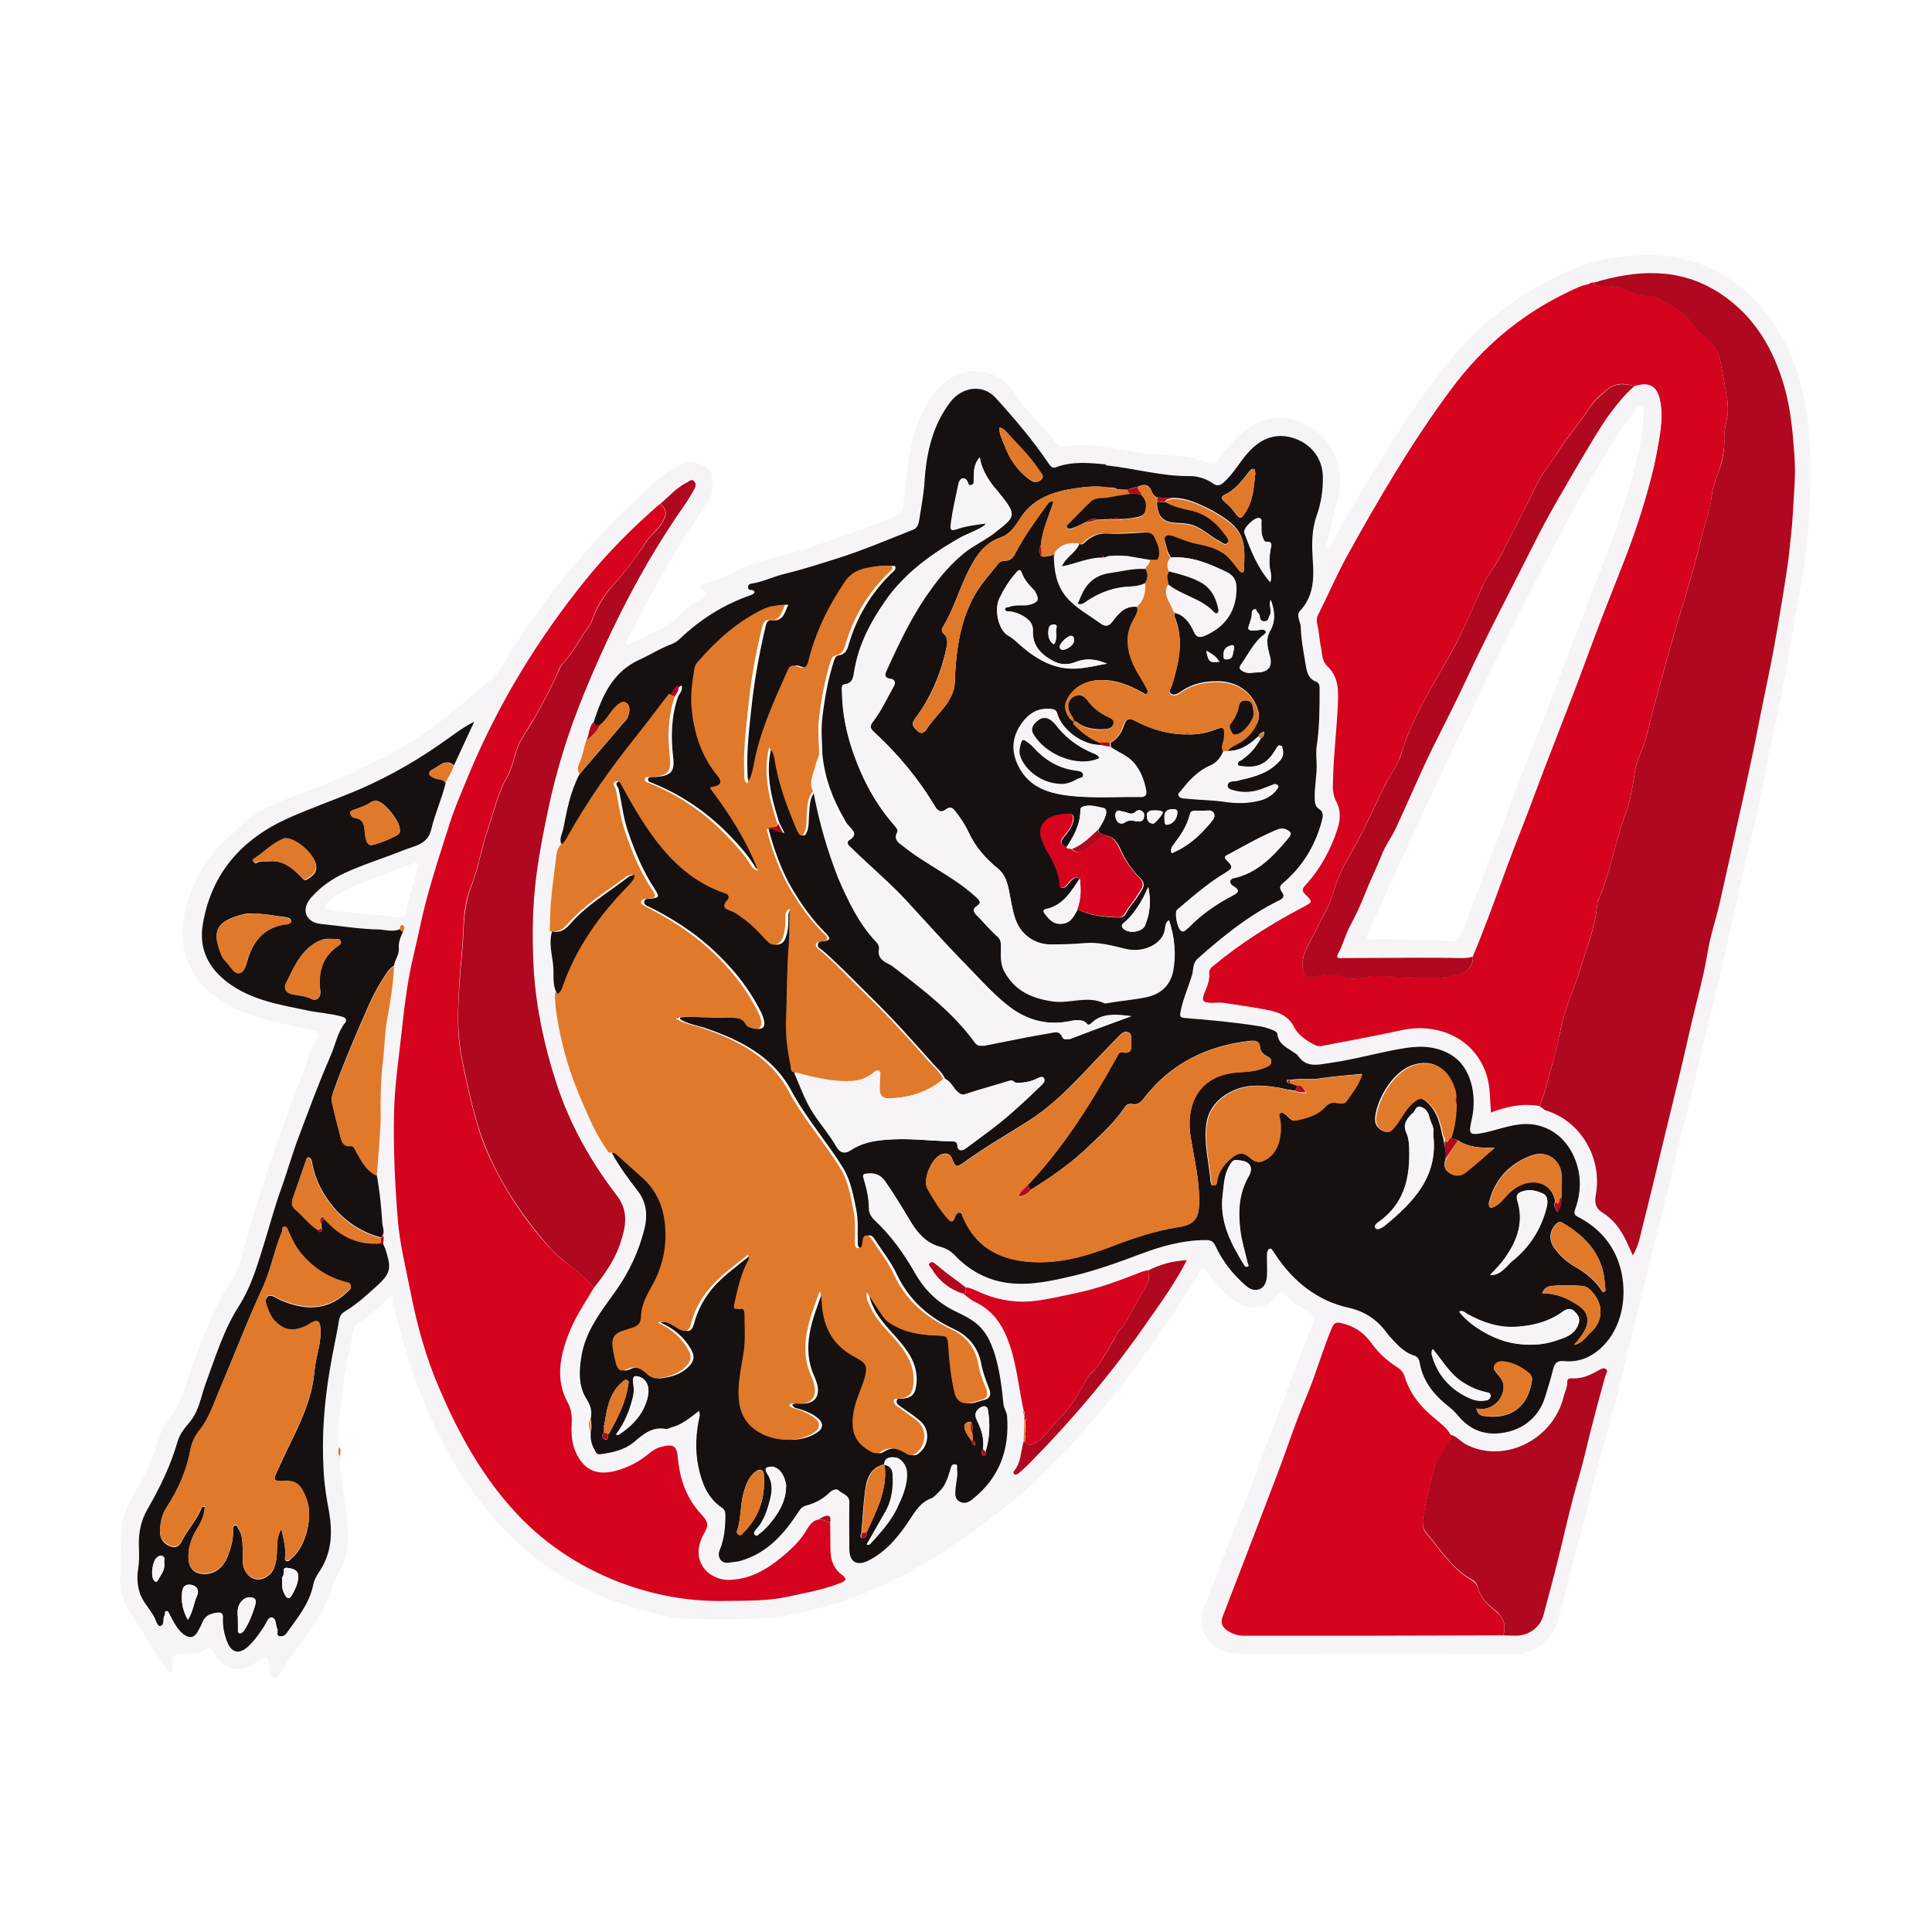 <?xml version="1.0" encoding="utf-8"?>
<!-- Generator: Adobe Illustrator 28.0.0, SVG Export Plug-In . SVG Version: 6.00 Build 0)  -->
<svg version="1.1" id="Capa_1" xmlns="http://www.w3.org/2000/svg" xmlns:xlink="http://www.w3.org/1999/xlink" x="0px" y="0px"
	 viewBox="0 0 595.3 595.3" style="enable-background:new 0 0 595.3 595.3;" xml:space="preserve">
<style type="text/css">
	.st0{fill:#FFFFFF;}
	.st1{fill:#F6F4F6;}
	.st2{fill:#E1792A;}
	.st3{fill:#161010;}
	.st4{fill:#D5031E;}
	.st5{fill:#B0081E;}
	.st6{fill:#001F5B;}
</style>
<rect class="st0" width="595.3" height="595.3"/>
<g>
	<path class="st1" d="M104.9,448.8c-0.5,2.9,0.2,5.6,0.6,8.5c0.8,6.1,2.2,12.1,1.6,18.3c-0.3,3.2-1.2,6.4-2.8,9.2
		c-1.6,2.7-2.3,5.6-3.5,8.4c-3,7-8,12.8-12.3,19c-0.8,1.1-1.5,2.3-2.2,3.5c-0.5,0.8-1.1,1.3-2,1.1c-0.9-0.2-1.3-0.9-1.2-1.8
		c0.1-0.6,0-1.1-0.1-1.7c-0.6-3.1-1.2-3.3-3.7-1.4c-5.1,3.9-9.9,3-13.4-2.6c-1-1.6-1.8-2.1-3.3-0.7c-1.7,1.6-3.9,0.8-5.9,0.9
		c-3.2,0.1-3.5,0.4-3.6,3.6c0,0.8,0.4,1.8-0.6,2.5c-2.5-2.8-4.2-6.1-6.3-9.2c-1.9-2.9-3.6-6-5.7-8.8c-3-4.2-4-8.8-3.3-13.8
		c0,0,0,0,0,0c0.1-3.8,0.2-7.7,0.2-11.5c0-4.8,2-8.9,4.3-12.8c2.5-4.1,4.8-8.2,6.1-12.8c0.9-3.1,1.9-6.3,3.9-8.9
		c2.5-3.2,4.1-6.6,5.4-10.5c3.2-9.8,6.8-19.4,11.6-28.6c0.7-1.2,1.5-2.4,2.3-3.5c2.2-2.9,3-6.3,3.9-9.7c2.3-8.4,4.9-16.6,7.6-24.9
		c3.3-9.9,6.8-19.8,10.7-29.5c1.5-3.6,2.1-7.6,4.4-10.9c0.8-1.1,0.8-2.4-1.4-2.9c-9.3-1.9-18.8-3.3-27.2-8.4
		c-5.2-3.1-9.2-7.4-11.3-13.1c-1.8-4.8-1.8-9.7-0.7-14.9c1.5-6.7,4.4-12.7,8.7-18c2.4-3.1,5.5-5.5,8.3-8.3
		c5.3-5.2,12.2-7.7,18.9-10.2c10.4-3.9,20.6-8.1,30.1-13.7c5.8-3.4,11.3-7,16.4-11.4c4.3-3.7,8.9-7,13-11c2.4-2.4,3.6-5.5,5.4-8.2
		c4.8-7.3,9.7-14.5,15.3-21.4c7.1-8.8,14.7-16.9,22.9-24.7c3.9-3.7,7.6-7.7,12.5-10.3c3.3-1.8,6.2-1.6,9.2,0.3
		c1.2,0.7,1.6,1.9,1.7,3.1c0.2,2.4,0.4,4.9-1.1,7.1c-2.3,3.5-4.6,7.1-6.9,10.7c-4,6.2-7.6,12.6-11.2,19.1c-2.3,4.1-4.4,8.3-6.5,12.5
		c-0.3,0.7-1,1.3-0.3,2.4c5.5-3.4,12.1-4.9,16.7-10c1.6-1.8,4-3.1,6.1-4.4c1.3-0.8,2.3-1.4,0.4-2.7c-0.8-0.5-1.4-1.7,0.1-1.9
		c4.1-0.7,7.6-2.6,11.2-4.4c6.6-3.1,13.9-4.2,20.7-6.5c9-3.1,18-6.2,26.9-9.7c3.6-1.4,2.8-4.4,3.1-6.9c1.3-9.1,1.6-18.4,6.3-26.7
		c2.2-3.9,4.8-7.4,8.8-9.6c6.2-3.4,14.5-1.8,18.8,4.9c3.7,5.8,9,10.4,13.2,15.8c0.7,0.9,1.7,0.8,2.7,0.7c5.4-0.8,10.6,0,15.9,0.8
		c4.2,0.7,8.4,1.6,12.6,1.8c5.1,0.3,10.4,0.4,15.2,2.5c1.8,0.8,2.7,0,3.6-1.3c2.1-3,4.4-5.8,7.3-8.2c5.8-4.8,12.2-5.6,18.8-2.5
		c7,3.2,10.6,9.1,11.1,16.9c0.3,5-1.8,9.5-2.8,14.3c-0.5,2.3-1,4.7-1.6,7.1c1.5-0.2,1.7-1.2,2.1-2c8.1-14.3,16.4-28.4,25.7-41.9
		c6.8-9.7,13.8-19.2,23.1-26.8c5.5-4.5,11.4-8.5,17.6-11.7c6.1-3.2,12.7-5.9,19.6-7c22.6-3.8,41.4,3.7,53.4,26.1
		c3.5,6.4,5.3,13.3,6.5,20.6c1.7,9.8,1.4,19.6,1.1,29.4c-0.2,7.9-1.1,15.8-2.5,23.7c-1.4,8-2.9,15.9-4.2,23.9
		c-1.4,8.7-3.4,17.3-5.2,25.9c-1.1,5.4-2.1,10.8-3.2,16.2c-2.2,10.3-4.8,20.6-7.1,31c-1.7,7.6-3.4,15.3-5.1,22.9
		c-2.3,9.8-4.9,19.4-7,29.2c-2.3,10.4-5.3,20.5-7.6,30.9c-2.1,9.7-4.9,19.3-7.2,28.9c-1.4,5.9-3,11.8-4.4,17.8
		c-1.8,8-3.9,15.9-5.8,23.9c-2.1,8.6-4.7,17-7,25.5c-1.3,4.9-2.2,10-3.6,14.9c-1.6,5.7-3.3,11.4-4.6,17.2c-0.8,3.8-2.2,7.5-2.9,11.3
		c-1.2,5.7-7,11-13.7,10.9c-28-0.3-56-0.1-84-0.1c-2.5,0-4.8-0.3-7-1.6c-5.6-3.2-6.1-8.9-4.2-13.5c1.9-4.8,3.8-9.7,5.6-14.5
		c2.3-6,4.7-11.9,7-17.9c2.3-5.9,4.4-11.9,6.7-17.9c1.8-4.8,3.7-9.6,5.5-14.4c2.1-5.7,4.2-11.4,6.4-17c0.6-1.5,1.2-3,1.9-4.4
		c0.9-1.8,0.8-3.1-1.2-4.2c-2.5-1.4-5-2.8-6.9-5c-1.1-1.3-2-1.1-2.9,0.1c-2,2.8-4.6,3.8-8.1,3.5c-1.6-0.1-2.8-0.7-4.1-1.5
		c-3.6-2.4-6.4-5.5-8.9-9c-1.3-1.9-1.8-1.8-3,0.2c-11,18.1-23.4,35.2-37.6,50.9c-6.9,7.6-14,14.8-22.1,21.1
		c-10.1,7.9-20.5,15.4-32,21.2c-7.1,3.6-14.3,6.8-21.9,8.9c-5.8,1.6-11.7,3.3-17.9,3.8c-9,0.7-18.1,0.6-27.1,0.3
		c-4.4-0.1-8.6-1.6-12.9-2.7c-26.1-6.7-44.8-22.9-58.2-45.8c-4.8-8.2-8.7-16.8-11.8-25.7c-2.6-7.4-4.7-15-6.6-22.5
		c-0.2-0.8-0.1-1.6-0.1-2.4c-1-0.2-1.5,0.4-2,0.9c-2.6,2.7-5.5,5.1-8.6,7.2c-2.2,1.5-1.8,3.9-2.3,6c-1.1,4.7-2.1,9.6-2.6,14.4
		c-0.5,5.1-1.6,10.2-1.3,15.4c0,0.9,0,1.8-0.5,2.6C104.4,446.9,103.8,448,104.9,448.8z M315.6,436.9c-0.1,2.4-0.2,4.8-0.2,7.2
		c-1,3-0.8,6.5-2.9,9.2c-0.3,0.3-0.2,0.9,0.1,1.1c0.3,0.1,0.8,0,1.1-0.2c1.2-1,2.3-2,3.4-3.1c13.7-13.7,26.1-28.5,37-44.5
		c4-5.8,8.1-11.6,11.6-18.2c-4.4,0.2-8.2,1.4-11.8,3.1c-1.5,0.1-2.8,0.8-4.2,1.3c-5.9,2.3-11.8,4.4-18,5.7c-4.8,1-9.6,2.2-14.4,2.6
		c-5.4,0.4-10.8-0.7-15.8-3c-1.2-0.6-2.4-1.3-3.8-1.3c-1.8-1.4-3.7-2.8-5.5-4.2c-1.2-0.9-2.4-2-3.6-2.9c-0.5-0.4-1.3-1.1-1.9-0.4
		c-0.6,0.6,0.2,1.1,0.5,1.6c2.2,3.8,5.5,6.3,9.7,7.8c1.2,0.9,2.4,2,3.7,2.6c5.5,2.5,8.5,7.1,10.4,12.6c2.4,6.7,2.9,13.9,4.5,20.8
		c-0.1,0.5-0.1,0.9,0.2,1.3c0,0.2,0.1,0.3,0.1,0.5C315.7,436.6,315.6,436.7,315.6,436.9z M180.7,228.1c-0.9,2.4-1.1,5-2.3,7.4
		c-0.4,0.9-0.6,2.1,0.2,3c-2.8,5.2-3.9,11-5,16.7c-0.3,1.7-1.7,3.4-0.4,5.3c-0.6,1-1,2.1-1.2,3.4c-0.5,4.6-1.1,9.1-1.6,13.7
		c-0.3,3.1-0.3,6.2-0.4,9.4c-1.1,3.7,0.1,7.4,0.4,11.1c0.2,2.7-0.4,5.6,1.2,8.1c0,1.7,0,3.4,0.3,5.1c1.3,9.1,3.7,18,7.3,26.5
		c2.5,6,5.1,12.1,9,17.5c2.2,4.3,5.1,8.1,8.1,11.9c2.7,3.5,2.9,7.5,2,11.4c-1.7,7-4.6,13.4-8.9,19.3c-4.4,6.3-9.4,12.4-10.6,20.4
		c-0.7,4.5-0.9,9,1.7,13c1.2,1.9,1.7,3.8,1.2,6c-0.4,1.3-0.3,2.6,0,3.9c0,0.5,0,0.9,0,1.4l-0.1,0l0.1,0c0,1.6,0.5,3.1,1.3,4.4
		c0.3,0.5,0.7,1.3,1.6,1.2c3.8-0.5,7.4-1.3,10.5-3.8c2.8-2.3,5.6-4.7,9.7-4c0.6,0.1,1.2-0.4,1.8-0.5c3.2-0.8,5.7-2.9,8.5-5.1
		c0.1,0.7,0.2,1.1,0.2,1.5c-1.2,5.2-1.5,10.5-0.4,15.8c1,4.8,2.7,9.4,7,12.4c0.9,0.6,1.3,1.3,1.3,2.4c0,3.7-0.3,7.3-1.7,10.7
		c-0.9,2.3,0.4,4.4,2.7,4c1.2-0.2,2.5-0.3,3.8-0.6c8.1-2.4,13.3-8.2,17.7-15c0.6-1,1.2-1.7,2.4-2c2.7-0.7,5.1-2,7.1-3.9
		c0.9-0.9,2.3-1.5,3-0.7c1.1,1.1,3.3,1.4,3.2,3.7c-0.1,4.7,0,9.5,0,14.2c0,4.8,3,5.1,5.8,3.7c5.6-2.8,9.3-7.5,12.7-12.5
		c1.8-2.7,3.4-5.5,6.7-6.7c0.9-0.3,1.6-1.3,2.4-2c2.2-1.9,2.9-4.6,3.6-7.2c0.2-0.9,0.6-1.4,1.4-1.3c1,0.1,0.5,1,0.6,1.6
		c0.3,2.1-0.5,4.2-0.5,6.3c-0.1,1.4-0.2,2.9,1.3,3.6c1.5,0.7,2.8,0.1,4-0.8c8.3-6.6,11.4-15.3,10.6-25.6c-0.1-1.2-1-2.4-1.1-3.6
		c-0.5-5-1.1-10-2.5-14.8c-1.3-4.3-3.1-8.3-7.1-11c-2.4-1.6-5-2.6-7.4-4c-4.4-2.5-7.8-6.1-10.2-10.5c-3.4-6-7.3-11.6-12.4-16.3
		c-1.1-1-2-2.3-1.9-3.8c0.1-3.1-0.6-6.2-1.6-9.1c-0.3-1.1-0.2-1.4,0.9-1.6c2.3-0.3,4.3,0.2,5.7,2.3c2.9,4.2,5.5,8.5,8.1,12.8
		c2.1,3.4,4.7,6.3,8.7,7.4c1.9,0.5,3.4,1.4,4.8,2.8c4.7,4.8,10.3,7.7,17,8.5c6.7,0.7,13.1-0.8,19.5-2.3c7.2-1.6,14.1-4.2,20.9-6.8
		c6.4-2.4,12.9-4.2,19.9-4.2c1.6,0,2.3,0.5,2.9,1.8c2.2,4.7,5.3,8.7,9.2,12.1c0.7,0.6,1.5,1.2,2.5,1.4c2.5,0.4,4.2-1.4,4.2-4.6
		c0.1-2.2-0.1-4.4,0-6.6c0-0.5,0.3-1.2,0.7-1.4c0.6-0.3,0.9,0.4,1.3,0.9c0.2,0.2,0.3,0.4,0.4,0.6c5.6,8.4,12.9,14.5,22.9,16.7
		c5,1.1,8.7,3.7,11.6,7.7c0.3,0.4,0.6,0.8,0.9,1.1c2.2,2.5,4.3,4.9,7.6,5.9c0.9,0.3,1.4,0.9,1.6,2c0.9,5.3,3.9,9.5,8,12.9
		c1.3,1,2.5,2,3.6,3.3c3.1,3.8,6.9,6,12.1,5.8c7.1-0.3,12.9-4.3,15-11.3c0.9-2.9,1.8-5.7,2.5-8.7c0.4-1.9,1.4-2.4,3.3-2.3
		c4.1,0.3,7.8-1,10.9-3.6c7.6-6.5,8.7-17.3,6.4-25.4c-2-7-6.6-12.2-13.1-15.5c-1-0.5-1.2-0.9-0.8-2.1c2.2-5.9,2.2-11.6-0.8-17.4
		c-2.5-5-7.1-8.4-12.9-9c-5-0.5-9.5,1.6-14.2,2.6c-5,1-4.9,0.4-3.9-4.2c1.7-7.6-0.4-15.8-5.8-19.4c-4.4-2.9-9.3-3.4-14.5-2.5
		c-7.8,1.2-15.4,3.5-23.2,4.6c-3.8,0.5-7.3,1.7-10-2.1c-0.3-0.4-0.9-0.7-1.3-1.1c-2.1-1.5-4.8-2.5-5.1-5.7c0-0.5-1-1-1.7-1.3
		c-1.3-0.5-2.6-0.9-3.9-1.1c-7.5-1.2-15.1-1.9-22.7-2.5c-1.8-0.1-1.8-0.7-1.5-2.2c0.7-3.8,2.4-7.4,3.5-11.1c0.5-1.7,0-3.6,1.7-5
		c7.8-6.9,15.8-13.4,25.2-18c1.2-0.6,1.6-1.2,0.8-2.5c-0.6-0.9-1-1.8,0.2-2.7c6.1-5,9.9-11.4,12-18.9c0.5-1.6,0.9-3-1-4.2
		c-0.9-0.6-1-1.9-1.1-3.1c-0.1-3.3,0.6-6.6,0.6-9.9c0-2-0.3-4.1,0-6.1c1-6,0.9-11.9,0.9-17.9c0-0.9-0.1-1.7-1-2
		c-2.8-1-3-3.5-3.4-5.9c-0.6-3.6-1.3-7.3-1.4-10.9c-0.1-1.7-1.6-3.6-0.2-5.1c4.2-4.5,4.3-10,3.9-15.6c-0.3-4.6-0.4-9.3,1.2-13.7
		c1.4-4,2.1-8,1.9-12.2c-0.3-9.3-9.3-13.5-15.4-12.1c-4,0.9-6.6,3.5-9,6.5c-2,2.6-3.6,5.4-6.2,7.6c-1.1,0.9-1.9,1.2-3.2,0.3
		c-2.1-1.5-4.7-2.3-7.1-2.3c-8.8,0.1-17.2-2.3-25.8-3.3c0.1-0.2,0.2-0.4-0.2-0.2c-5.2-0.5-10.3-1-15.4,0.9c-0.8,0.3-1.4,0-2-0.9
		c-4.9-7.3-10.6-14-16.5-20.5c-4-4.5-10.4-3.5-14,1.3c-5.3,7-7.3,15.3-7.9,24c-0.3,4-1.1,7.9-1.6,11.9c-0.2,1.2-0.4,2.8-1.9,3.4
		c-7.6,3-15.2,6.2-22.9,8.7c-5.6,1.8-11.3,3.6-17,5c-3.3,0.8-6.4,2.4-9.8,2.9c-0.6,0.1-1,0.4-1.2,1c-0.1,0.8,0.3,0.9,1,1
		c0.4,0,1,0.4,0.9,0.8c-0.1,0.4-0.7,0.7-1.1,0.8c-8.3,2.9-15.6,7.5-22,13.6c-0.8,0.8-1.8,1.3-2.9,1.7c-3.2,1.2-6.1,3-9.2,4.5
		c-8.4,3.8-11.7,11.3-14.3,19.4C181.4,224.1,181.6,226.3,180.7,228.1z M447,442.2c-1.2-2.3-3.3-3.8-5.2-5.4c-4.1-3.4-7.4-7.3-9-12.5
		c-0.4-1.4-1.3-2.5-2.5-3.2c-3.2-2-6-4.6-8.1-7.7c-2.2-3.2-5.2-4.9-8.9-5.8c-1.5-0.4-2.3-0.1-3,1.4c-2.9,6.9-4.9,14.2-7.8,21.1
		c-3.4,7.9-6,16.2-9.1,24.2c-5.5,14.5-11,29-16.7,43.5c-0.8,2.1,0,3.5,1.5,4.6c1.4,0.9,3,1.5,4.8,1.5c13.3,0,26.6,0,39.9,0
		c12.7,0,25.5-0.1,38.2-0.1c0.3,0,0.6,0,1,0c0.3,0,0.7,0,1,0c1.3,0,2.6,0.1,3.9,0.1c3.9,0,7.3-2.6,8.3-6.4c1.5-5.7,3-11.5,4.5-17.2
		c2-8,3.6-16,6-23.9c1.9-6.3,3.3-12.7,4.9-19c1.2-4.5,2.4-9,3.6-13.4c0.2-0.7,1.1-1.5,0.3-2.2c-0.6-0.6-1.6-0.1-2.3,0.3
		c-2.6,1.5-5.2,2.6-8.3,2.5c-0.6,0-1.5,0.2-1.4,1c0.1,1.7-0.7,3.1-1.1,4.6c-3.1,13.4-18.5,21-30.4,14.6
		C449.8,444.1,448.8,442.7,447,442.2z M116.7,286.5c-6,0-12-1.1-18-1.7c-4.4-0.4-6.7-4.1-2.9-8.3c2.9-3.2,6.3-5.7,10.2-7.4
		c5.9-2.7,12.1-4.5,18.1-7c3.4-1.4,7.5-1.7,8.6-6.5c1.1-4.8,3.3-9.3,4.4-14.2c0.7-1.9,2.1-3.4,2.6-5.4c2.1-4.5,4.1-8.9,6.2-13.4
		c-2.8,1.3-5.1,3-7.4,4.7c-8.7,6.3-18,11.8-27.9,16.1c-7.3,3.1-14.8,5.7-22,8.9c-14.2,6.4-23.6,16.8-26.3,32.6
		c-1.3,7.7,1.7,13.5,7.6,18c7.3,5.6,16.1,7,24.8,8.7c3.5,0.7,7.1,0.9,10.6,1.9c1.5,0.4,1.3,1.2,0.8,1.9c-2.3,2.9-2.9,6.5-4.3,9.8
		c-3.9,8.8-7.2,17.9-10.6,27c-1.8,4.7-3.2,9.6-4.8,14.4c-1.8,5.2-3.3,10.5-4.9,15.7c-2.1,7.1-4.1,14.1-8.2,20.5
		c-4.7,7.4-7.2,15.8-10.2,23.9c-1.5,3.9-2,8.2-4.7,11.5c-1.6,1.9-3.2,3.8-3.9,6.2c-2.1,7.4-5.5,14.2-9.3,20.9
		c-2.1,3.6-2.8,7.6-2.6,11.8c0.1,2.3,0,4.7-0.3,7c-0.3,2.2-0.2,4.4,0.5,6.7c0.9,3,3.2,5.2,4.6,7.8c0.5,0.9,0.9,2.7,1.8,2.6
		c1.4-0.3,0.7-2.2,1.3-3.3c0.3-0.4-0.3-1.3,0.6-1.3c0.6,0,0.8,0.6,1,1.1c1.2,2.2,2.2,4.5,4.3,6.1c1.8,1.4,3.3,1.1,4.4-1
		c0.5-0.9,1-1.9,1.4-2.8c0.8-2,2.5-2.7,4.4-2.9c1.4-0.2,2,0.2,1.9,1.7c-0.1,2.3,0.3,4.6,1.1,6.8c1.4,3.9,3.9,4.6,6.9,1.7
		c1.8-1.8,3.3-3.8,4.7-6c0.7-1.1,1.2-3,2.5-2.7c1.3,0.3,1,2.4,1.6,3.6c0.1,0.1,0,0.3,0,0.5c0.2,0.6-0.4,1.4,0.5,1.6
		c0.9,0.2,1.7,0,2.3-0.9c3.3-4.6,7-9,8.2-14.8c0.3-1.6,1.1-3,2-4.3c3.7-5.6,4-11.8,2.9-18.2c-0.7-4.3-1.4-8.6-1.7-12.9
		c-0.6-10.5,0.2-21,2-31.4c0.8-5,2-10,2.8-15c0.2-1.3,0.9-2,1.9-2.6c3.8-2.3,7-5.3,10.3-8.3c3.9-3.6,3.8-5.3,2-11
		c-0.1-0.5-0.4-0.9-0.6-1.3c-0.1-0.9,0.4-1.8-0.1-2.7c0.5-1.2-0.2-2.4-0.2-3.6c-0.3-5-0.8-9.9-1.7-14.8c0.4-6.1,1.2-12.1,1.1-18.2
		c-0.1-5.8,0-11.5,0.7-17.3c0.5-4.1,0.5-8.3,1.2-12.3c1-5.6,2-11.2,2.2-16.9c0.3-1.8,1.6-3.3,1.5-5.2c-0.1-1.9,0.5-3.6,1.3-5.2
		c0.5-0.8,0.8-1.8-0.1-2.2c-0.6-0.3-0.8,0.8-0.9,1.4c-2,0.8-4.1,0.2-6.1,0.1l-0.1-0.1L116.7,286.5z M255.8,469.2
		c0.4-2.2-0.4-2.7-2.3-1.7c-0.4,0.2-0.8,0.5-1.2,0.7c-1.8,0.4-2.8,1.8-3.6,3.1c-1.9,3.3-4.6,5.9-7.5,8.3c-4.8,4-10.1,7.2-16.6,7.2
		c-6.7,0.1-12-6.3-7.7-14c1.6-2.8,1.5-3.8-0.7-6.2c-4.5-4.8-6.6-10.7-7.2-17.1c-0.3-3.9-1.2-4.7-5.1-3.7c-1.4,0.3-2.5,1-3.6,1.9
		c-3.1,2.6-6.6,4.4-10.5,5.5c-6,1.6-10-0.4-12.4-6c-1.3-3.1-1.3-6.3-1.1-9.5c0.1-1.9-0.2-3.7-1.2-5.4c-3.9-7.1-2.5-14.2,0.2-21.2
		c1.9-5.1,5-9.6,7.8-14.3c3.8-4.6,7.1-9.4,8.8-15.1c1.4-4.5,1.8-8.9-1.5-13.2c-8.1-10.5-14.6-22.1-18.7-34.8
		c-3.6-11.1-6.2-22.5-6.9-34.3c-0.5-8.5-0.5-16.9,0.3-25.3c0.8-8.2,2.4-16.4,4.1-24.5c2.6-12.4,6.4-24.5,11.2-36.1
		c8.2-20,18-39.2,30.3-57c1.3-1.9,2.5-3.8,3.6-5.8c0.4-0.6,0.5-1.5-0.1-2.3c-0.9-1-1.5,0-2.1,0.3c-3.3,1.6-5.7,4.4-8.4,6.7
		c-8.2,7.1-15.8,14.8-22.7,23.2c-14.9,18.4-27.1,38.4-36.2,60.3c-2.2,5.3-4.5,10.6-6.2,16.1c-3.3,10.3-6.7,20.6-8.9,31.2
		c-1.1,5.2-2.5,10.4-3.4,15.7c-1.5,8.7-2.2,17.4-3.3,26.1c-0.6,5-1.1,10.1-1.2,15.3c-0.2,11,0.3,22,1.2,32.9
		c0.6,7.2,2.4,14.4,3.8,21.5c2,10.4,4.8,20.6,9,30.3c5.6,13.1,12.4,25.5,21.9,36.4c9.4,10.7,20.8,18.4,34,23.4
		c10.2,3.8,20.7,5.8,31.7,5.6c6.4-0.1,12.8,0.1,19.2-1.2c5.6-1.2,11.3-2.2,16.7-4.3c1.5-0.6,2.3-1.2,0.6-2.5
		c-2.6-1.9-3.6-4.7-3.6-7.8C255.9,474.8,255.9,472,255.8,469.2z M474.4,340.9c0.5,0.3,1.1,0.8,1.6,1c10.8,3.1,17.8,14.6,15.6,26.1
		c-0.4,2.2-0.2,3.9,2,5.4c3.3,2.1,5.6,5.1,7.3,8.6c0.7,1.4,1.3,2.9,2.1,4.6c1.9-3,2.3-6.1,3.1-9.2c2.2-8.6,4.2-17.2,6.3-25.8
		c2.7-11.1,5.5-22.3,8-33.5c1.8-8.2,4.2-16.2,5.6-24.5c0.9-5.1,2.6-10.1,3.7-15.2c2-8.8,4-17.6,5.9-26.4c1.3-5.8,2.6-11.6,3.8-17.4
		c1.1-5.4,2.2-10.9,3.3-16.3c1.2-5.9,2.5-11.8,3.6-17.8c1-5.4,1.9-10.8,2.8-16.2c0.8-4.8,1.6-9.5,2.1-14.3c0.4-3.9,0.9-7.8,1.1-11.8
		c0.3-6,1-12,0.5-18.1c-0.6-7-1.1-14-3-20.8c-3.4-12.1-9.5-22.4-20.2-29.3c-12.2-7.9-25.4-7.1-38.7-3.1c-0.3,0.1-0.6,0.2-0.9,0.2
		c-0.2,0.1-0.5,0.2-0.7,0.3c-2.2,0.3-4.2,1.4-6.1,2.3c-14.5,6.9-26.4,16.9-36,29.8c-12.2,16.5-22.5,34.1-32.4,51.9
		c-3.2,5.8-5.8,11.9-8.8,17.9c-0.5,0.9-0.4,2-0.2,2.9c0.5,2.1,0.6,4.3,1,6.4c0.4,2.2,0.2,4.8,2,6.4c3.8,3.6,3.5,8,3.3,12.5
		c-0.4,8-1.4,16-1.5,24c0,1.9,0.2,3.7,1.1,5.4c1.4,2.7,1.2,5.5,0.3,8.3c-2.1,6.6-5.4,12.5-10.1,17.6c-0.8,0.9-0.8,1.6,0.1,2.5
		c2.5,2.4,2.5,2.4-0.6,4c-9.7,5.1-19,10.9-27.4,17.9c-0.8,0.7-1.6,1.5-1.5,2.5c0.2,2.2-0.7,4.1-1.5,6.1c-0.9,2.4-0.5,3,2.2,3
		c1.5,0,2.9-0.2,4.4,0.1c3.8,0.7,7.6,1.1,11.3,1.8c3.8,0.7,7.6,1.4,9.7,5.5c1.2,2.3,3.4,3.9,5.7,5.2c0.9,0.5,1.8,0.9,2.8,0.7
		c8.3-1.6,16.6-3.1,24.8-4.9c11.1-2.4,23,2.7,26.3,14.8c0.9,3.4,0.8,7,1.1,10.7C464.4,341,469.3,339.9,474.4,340.9z M100.2,279.3
		c0,0.9,0.6,0.7,1,0.9c1.7,0.8,3.6,0.6,5.4,0.8c4.9,0.7,9.8,0.8,14.6,1.5c1.8,0.3,3.9,0.2,4.2-2.2c0.4-4.4,2.4-8.3,3.1-12.5
		c0.1-0.6,1-1.2,0.2-1.7c-0.6-0.4-1.3-0.1-2,0.2c-3.2,1.3-6.5,2.3-9.7,3.6c-5.2,2.1-10.7,3.7-15.2,7.4
		C101.1,277.9,100.4,278.4,100.2,279.3z"/>
	<path class="st2" d="M104.9,448.8c-1.1-0.8-0.5-1.9-0.6-2.9C105.5,446.6,104.6,447.8,104.9,448.8z"/>
	<path class="st2" d="M37.3,483.7C37.3,483.7,37.3,483.7,37.3,483.7C37.3,483.7,37.3,483.7,37.3,483.7z"/>
	<path class="st3" d="M173.2,260.5c-1.2-1.9,0.1-3.6,0.4-5.3c1.1-5.7,2.2-11.5,5-16.7c4.4-5.2,8.9-10.3,13.3-15.5
		c0.5-0.6,1.2-1.2,1.5-1.9c0.5-1.4,1-3.3-0.2-4.3c-1.3-1.2-2.6,0.1-3.7,1.2c-1.7,1.7-2.7,4-4.7,5.5c-0.9,0.2-1.6,0.2-1.9-0.9
		c2.6-8.1,5.8-15.6,14.3-19.4c3.1-1.4,6-3.3,9.2-4.5c1.1-0.4,2-0.9,2.9-1.7c6.4-6.1,13.6-10.7,22-13.6c0.4-0.2,1-0.4,1.1-0.8
		c0.2-0.5-0.4-0.8-0.9-0.8c-0.6-0.1-1.1-0.1-1-1c0.1-0.7,0.5-0.9,1.2-1c3.4-0.5,6.5-2.1,9.8-2.9c5.7-1.4,11.4-3.2,17-5
		c7.8-2.5,15.3-5.7,22.9-8.7c1.5-0.6,1.7-2.2,1.9-3.4c0.6-4,1.4-7.9,1.6-11.9c0.6-8.6,2.5-16.9,7.9-24c3.6-4.7,10-5.7,14-1.3
		c5.9,6.5,11.6,13.2,16.5,20.5c0.6,0.8,1.1,1.2,2,0.9c5-1.9,10.2-1.4,15.4-0.9c0,0,0,0.2,0,0.2l0.2,0.1c8.6,0.9,17,3.4,25.8,3.3
		c2.4,0,5,0.8,7.1,2.3c1.3,0.9,2.1,0.6,3.2-0.3c2.5-2.2,4.2-5,6.2-7.6c2.4-3,5-5.6,9-6.5c6.1-1.4,15.1,2.9,15.4,12.1
		c0.1,4.2-0.5,8.2-1.9,12.2c-1.6,4.4-1.5,9.1-1.2,13.7c0.4,5.6,0.3,11.1-3.9,15.6c-1.4,1.5,0.2,3.4,0.2,5.1
		c0.1,3.6,0.8,7.3,1.4,10.9c0.4,2.3,0.6,4.8,3.4,5.9c0.9,0.3,1,1.2,1,2c0,6,0,12-0.9,17.9c-0.3,2,0,4.1,0,6.1c0,3.3-0.7,6.6-0.6,9.9
		c0,1.2,0.2,2.5,1.1,3.1c1.9,1.2,1.4,2.5,1,4.2c-2.1,7.5-6,13.9-12,18.9c-1.2,1-0.8,1.8-0.2,2.7c0.9,1.2,0.4,1.9-0.8,2.5
		c-9.4,4.6-17.4,11.1-25.2,18c-1.6,1.5-1.2,3.3-1.7,5c-1.1,3.7-2.7,7.2-3.5,11.1c-0.3,1.5-0.4,2.1,1.5,2.2
		c7.6,0.6,15.2,1.3,22.7,2.5c1.3,0.2,2.7,0.6,3.9,1.1c0.7,0.2,1.7,0.8,1.7,1.3c0.3,3.2,3,4.2,5.1,5.7c0.5,0.3,1,0.6,1.3,1.1
		c2.7,3.8,6.3,2.6,10,2.1c7.8-1.1,15.4-3.4,23.2-4.6c5.2-0.8,10.1-0.4,14.5,2.5c5.4,3.6,7.5,11.8,5.8,19.4c-1,4.6-1.1,5.2,3.9,4.2
		c4.7-1,9.2-3,14.2-2.6c5.7,0.5,10.3,3.9,12.9,9c2.9,5.8,2.9,11.5,0.8,17.4c-0.4,1.1-0.1,1.6,0.8,2.1c6.5,3.3,11.1,8.5,13.1,15.5
		c2.3,8.1,1.1,18.9-6.4,25.4c-3.1,2.7-6.8,4-10.9,3.6c-1.8-0.2-2.8,0.4-3.3,2.3c-0.7,2.9-1.6,5.8-2.5,8.7c-2.1,6.9-7.8,10.9-15,11.3
		c-5.3,0.2-9-2-12.1-5.8c-1.1-1.3-2.3-2.3-3.6-3.3c-4.1-3.4-7.1-7.5-8-12.9c-0.2-1-0.7-1.7-1.6-2c-3.3-1-5.4-3.5-7.6-5.9
		c-0.3-0.4-0.6-0.7-0.9-1.1c-2.9-4-6.7-6.6-11.6-7.7c-10-2.2-17.4-8.3-22.9-16.7c-0.1-0.2-0.3-0.4-0.4-0.6c-0.3-0.4-0.6-1.2-1.3-0.9
		c-0.4,0.2-0.7,0.9-0.7,1.4c-0.1,2.2,0.1,4.4,0,6.6c-0.1,3.3-1.8,5-4.2,4.6c-1-0.2-1.8-0.8-2.5-1.4c-3.9-3.4-7-7.4-9.2-12.1
		c-0.6-1.3-1.3-1.8-2.9-1.8c-6.9,0-13.5,1.8-19.9,4.2c-6.9,2.6-13.8,5.1-20.9,6.8c-6.4,1.5-12.9,3-19.5,2.3
		c-6.7-0.7-12.4-3.7-17-8.5c-1.4-1.5-2.9-2.3-4.8-2.8c-4-1.1-6.6-4-8.7-7.4c-2.6-4.3-5.2-8.7-8.1-12.8c-1.5-2.1-3.4-2.6-5.7-2.3
		c-1.1,0.1-1.3,0.5-0.9,1.6c0.9,3,1.6,6,1.6,9.1c0,1.5,0.8,2.8,1.9,3.8c5,4.7,9,10.3,12.4,16.3c2.5,4.4,5.9,8,10.2,10.5
		c2.4,1.4,5.1,2.4,7.4,4c4.1,2.7,5.8,6.7,7.1,11c1.4,4.8,2,9.8,2.5,14.8c0.1,1.2,1,2.4,1.1,3.6c0.8,10.3-2.3,19-10.6,25.6
		c-1.2,1-2.5,1.6-4,0.8c-1.5-0.8-1.4-2.2-1.3-3.6c0.1-2.1,0.8-4.2,0.5-6.3c-0.1-0.6,0.4-1.5-0.6-1.6c-0.8-0.1-1.2,0.4-1.4,1.3
		c-0.8,2.6-1.5,5.3-3.6,7.2c-0.8,0.7-1.5,1.7-2.4,2c-3.3,1.2-4.9,4-6.7,6.7c-3.3,5-7.1,9.7-12.7,12.5c-2.8,1.4-5.8,1.1-5.8-3.7
		c0-4.7-0.1-9.5,0-14.2c0.1-2.4-2.1-2.6-3.2-3.7c-0.8-0.8-2.1-0.2-3,0.7c-2,1.9-4.4,3.2-7.1,3.9c-1.2,0.3-1.8,1-2.4,2
		c-4.4,6.7-9.5,12.6-17.7,15c-1.2,0.4-2.5,0.4-3.8,0.6c-2.3,0.4-3.7-1.8-2.7-4c1.4-3.4,1.7-7,1.7-10.7c0-1.1-0.3-1.8-1.3-2.4
		c-4.3-3-6-7.6-7-12.4c-1.1-5.2-0.8-10.5,0.4-15.8c0.1-0.3-0.1-0.7-0.2-1.5c-2.8,2.2-5.3,4.3-8.5,5.1c-0.6,0.2-1.3,0.6-1.8,0.5
		c-4.1-0.8-6.9,1.6-9.7,4c-3,2.5-6.7,3.3-10.5,3.8c-1,0.1-1.3-0.6-1.6-1.2c-0.8-1.3-1.3-2.8-1.3-4.4c0,0,0,0,0,0c0-0.5,0-0.9,0-1.4
		c0.4-1.3,0.2-2.6,0-3.9c0.5-2.2,0-4.1-1.2-6c-2.6-4-2.4-8.6-1.7-13c1.2-8,6.1-14.1,10.6-20.4c4.2-5.9,7.2-12.4,8.9-19.3
		c0.9-3.9,0.7-7.9-2-11.4c-2.9-3.8-5.8-7.6-8.1-11.9c1-0.3,1.8,0.1,2.5,0.7c2.5,2.2,4.9,4.5,7.5,6.7c4.6,3.9,6.8,9,7.3,14.8
		c0.6,6.5-0.6,12.6-3.8,18.4c-1.7,3.1-3.5,6.1-3.6,9.8c0,2-1,3-2.7,3.5c-0.9,0.3-1.9,0.6-2.8,0.9c-2.3,0.6-3.6,1.8-3.3,4.5
		c0.2,2,0.6,3.8,1.1,5.7c0.5,1.9,1.5,2.6,3.4,1.7c2.1-1,3.9-0.5,5.6,1c1.1,0.9,2.2,2,3.9,1.8c3.2-0.4,6.2-1.2,8.6-3.6
		c1.8-1.8,1.9-3.3,0.7-5.4c-2.2-3.8-5.4-6.4-9.4-8.2c2.4-0.7,4.3,0.6,6,1.7c2.2,1.4,3.6,1.3,4.3-1.2c1.5-5.7,4.6-10.4,8.9-14.3
		c2.8-2.5,5.8-4.7,8.7-7.1c0.3,0.8,0.3,1.2,0.1,1.6c-2.3,4.2-3.3,8.8-4.3,13.4c-0.2,1.1-0.6,2,1.2,1.6c1.5-0.3,1.9,0.8,1.9,1.8
		c0,3.7,0.3,7.5-0.2,11.2c-0.8,5.4-2.2,10.6-1.4,16.2c1.5,11.1,16.2,13.8,23.2,8.9c1.9-1.3,1.8-3,0-4.4c-1.6-1.3-3.5-2.1-5.4-2.7
		c-0.8-0.3-2-0.2-2.4-1.4c1-0.6,1.9-0.3,2.9-0.3c3.9,0.1,5.7-2.1,4.8-5.9c-0.2-0.8-0.5-1.6-0.8-2.3c-4.3-9.3-0.6-17.8,2.5-26.5
		c0.7,1.9,0.5,3.9,0.8,5.8c0.9,6.6,4.2,11.5,10.1,14.6c3.4,1.8,3.9,2.7,2.9,6.4c-0.3,1.1-0.7,2.2-1.1,3.2c-1,2.6-2,5.2-2.4,7.9
		c-0.6,4.1,0,7.9,3.7,10.5c1.4,1,3.2,2.2,4.7,1.2c3.1-2,5.6-1,8.1,0.6c1.3,0.8,2.3,0.4,3.3-0.6c2.8-2.6,2.8-7.2-0.1-9.6
		c-2-1.7-4.2-3.1-6.3-4.6c-0.6-0.4-1.1-0.9-0.9-1.6c0.2-0.9,1-0.6,1.6-0.6c3.3-0.3,4.2-1.6,4.5-4.9c0.4-4.9-1.8-8.7-4.7-12.2
		c-3.1-3.8-6.9-7.1-8.9-11.8c-0.4-1.1-1.1-2.1-0.8-3.9c1.2,1.9,2.1,3.3,3.1,4.7c1.1,1.7,2,3.5,3.8,4.7c4.4,2.9,9.3,3.8,14.4,3.9
		c3.5,0.1,3.6,0.2,3.8,3.7c0.3,4.7,0.8,9.4,1.9,13.9c0.7,2.7,2.7,3.8,5.3,3.1c0.8-0.2,1.6-0.5,2.4-0.7c2.3-0.4,2.9-1.6,2-3.8
		c-0.9-2.3-1.8-4.7-2.3-7.2c-0.9-5.2-3.9-8.8-8.3-10.9c-8-3.7-14-9-17.8-17c-1.7-3.7-4.3-6.9-6.5-10.3c-0.5-0.8-1.1-1.9-2.2-1.6
		c-1.1,0.2-0.8,1.4-1,2.3c-0.2,0.7-0.3,1.6-1.2,1.6c-1.1-0.1-1.1-0.9-1.1-1.8c-0.1-3.2,0.2-6.5-0.4-9.7c-0.9-4.5-1.7-9.2-4.1-13.2
		c-5-8.1-11.3-15.2-15.9-23.7c-5.6-10.6-15.8-15.8-26.8-19.5c-2.5-0.8-5.3-1.2-7.6-2.7c0-0.2,0.1-0.3,0.1-0.5c0.7-0.1,1.4-0.1,2-0.2
		l0.1,0.1l0.1-0.1c4.6,0.1,9.1,0.3,13.7,0.3c2.1,0,4-0.1,5.3,2.2c0.4,0.7,1.7,1,2.6,1.2c1.3,0.2,2.3-0.5,2.1-1.9
		c-0.1-0.9-0.4-1.9-0.8-2.8c-3.8-7.8-9.2-14.4-15.6-20.2c-5.7-5.1-12.2-9.3-19.1-12.7c-0.7-0.3-1.7-0.6-1.5-1.7
		c0.2-0.8,1.2-0.8,1.9-0.8c2.8-0.3,2.9-0.5,1.3-3c-3.6-5.5-6.1-11.5-8.2-17.7c-1.5-4.3-1.9-8.8-2.9-13.1c-0.2-0.7-1.4-1.7,0-2.3
		c1.2-0.5,1.6,0.7,2,1.5c1.2,2.1,2.3,4.1,3.5,6.2c6.8,11.7,14.7,22.2,28.3,26.8c1,0.3,1.3,1.2,0.7,1.9c-2.2,2.5-0.5,3,1.5,3.7
		c1,0.3,1.8,1.1,2.7,1.7c2.8,1.9,5.1,4.3,7.4,6.8c0.9,1,1.7,2,3.3,1.6c1.6-0.4,2-1.7,2.4-3.1c0.5-1.7,0.5-3.4,0.5-5.1
		c0-1-0.1-2.1,1.3-2.8c-0.2,4,0,7.7-0.3,11.5c-0.6,7.5-0.5,15.1-0.8,22.7c-0.2,4.8,0.4,9.4,1.4,14.1c0.2,0.8-0.1,1.9,1.1,2.2
		c-0.3,0.2-0.5,0.5-0.4,0.8c1.6,3.7,2.9,7.4,5,10.8c2.3,3.8,5.5,7.2,7.6,11.1c1.3,2.3,2.8,2.3,4.4,1.2c3.3-2.2,7-2.9,10.8-3.2
		c6.8-0.6,13.5,0.3,20.2,0.5c1.1,0,1.9-0.1,2,1.5c0,1.2,1.1,1.6,2.2,0.8c2.1-1.5,4.1-3,6.1-4.5c6.1-4.4,11.6-9.5,17-14.7
		c0.8-0.7,1.8-1.7,1.2-2.6c-0.6-0.9-1.8,0.1-2.6,0.4c-1.9,0.8-3.9,1.1-5.9,1c-0.8,0-0.9-1-2-0.6c-4.5,1.5-9,2.6-13.5,4.1
		c-1.2,0.4-1.7,0.1-2.5-0.6c-1.5-1.2-2.1-3.3-4-4.1c-0.9-2.1-2.8-3.5-4.2-5.2c-6.2-7-12.4-13.9-19.1-20.4c-4.8-4.7-9.4-9.6-14.5-14
		c-0.6-0.5-1.6-0.8-1.4-1.8c0.1-1.1,1.3-1,1.9-1c2.3-0.3,1.7-1.2,0.7-2.3c-4.2-4.1-7.5-8.8-10.5-13.8c-3.4-5.8-5.6-12.1-7.3-18.5
		c1.8-0.5,3.1,1.2,4.9,1.2c0,0,0,0,0,0c-0.5-0.9-0.9-1.8-1.4-2.7c-0.2-0.4-0.3-0.9-0.5-1.3c0,0,0.1-0.1,0.1-0.1l-0.1,0
		c-2.3-7.3-4-14.6-2.1-22.2c0.8,1.1,1.4,2.1,1.6,3.3c1.1,7.5,3.7,14.5,6.6,21.4c0.3,0.6,0.5,1.2,0.9,1.8c0.6,0.9,1.2,0.9,1.7-0.2
		c0.9-1.9,0.6-4,0.8-6c0.2-2.4,0.2-4.9,1.9-6.8c1.7,9.3,4.3,18.3,8,26.9c3,7,6.3,13.9,11.6,19.5c0.7,0.7,1.1,1.5,0.9,2.4
		c-0.3,1.8,0.4,3,2,3.9c0.8,0.5,1.7,0.8,2.4,1.4c9.1,7,18.3,13.9,25.1,23.3c0.6,0.8,1.2,1.2,2.3,1c6.6-1.3,13.1-2.7,19.8-3.8
		c1.5-0.2,3.7-1.1,4.7,0.8c0.8,1.5,1.3,1.1,2.4,0.7c4.2-1.6,8.4-3.2,12.6-4.7c1.9-0.7,3.8-1.4,5.7-2.1c-4.1-0.5-8.2-1.1-11.5,2.1
		c-0.6,0.6-1.7,0.9-2.3,0.2c-1.3-1.5-2.9-1-4.3-0.8c-7.6,1.5-14.3-0.1-20.3-5c-4.5-3.6-8.3-7.9-12.2-11.9
		c-6.5-6.6-12.7-13.6-19-20.4c-5.2-5.6-11.1-10.5-16.6-15.9c-0.7-0.7-2.1-1.7-0.8-2.5c2.6-1.7,1.3-2.9-0.1-4.4
		c-0.6-0.6-1.1-1.4-1.5-2.2c-3.6-6.2-6-12.7-6.7-19.8c-0.1-3.9-0.5-7.7,0-11.6c0.7-5.8,1.7-11.5,3.5-17.1c0.3-0.9,0.6-1.8,1.7-1.9
		c1.7-0.3,2.4-1.5,2.8-3c2.5-8.6,6.9-16.1,13.4-22.4c0.5-0.5,1.4-0.9,1-2.1c-1.4,0-2.8-0.1-4.1,0c-3.9,0.5-7.9,1-10.3,4.7
		c-5.1,7.6-9.1,15.7-11.3,24.5c-0.5,2-1.2,2.6-3.2,1.8c-1.1-0.4-2.4-0.8-3.1,0.9c-3.8,8.8-7.9,17.5-10.1,27
		c-0.6,2.7-0.8,5.6-2.5,8.1c-1.1-1.1-0.8-2.4-0.9-3.6c-0.3-6.9,0.6-13.7,1.3-20.4c0.9-8.2,2.4-16.4,4.3-24.4c0.2-1,0.7-2.1,1.9-1.9
		c3.6,0.4,3.9-2.3,5.1-4.8c-2.5,0.2-4.7,0.4-6.8,1.4c-7.9,3.8-14.1,9.6-19.9,16c-0.6,0.7-1.1,1.7-1.3,2.6c-0.6,4-1.2,7.9-0.8,11.9
		c0.7,7.7,3,14.8,8,20.9c1.5,1.9,1,2.9-1.4,3.3c-0.4,0.1-0.8,0-0.9,0.5c5.9,7.7,11.1,15.9,14.8,25.4c-1.6-0.4-1.9-1.1-2.3-1.8
		c-2.1-3.3-4.6-6.1-7.3-8.9c-6.8-7.1-14.8-12.6-23.9-16.3c-0.7-0.3-1.6-0.4-1.4-1.3c0.2-0.8,1.1-0.5,1.7-0.6c0.2,0,0.3,0,0.5,0
		c4.7-0.3,6.1-1.5,5.5-6.1c-0.7-6.3-0.6-12.5,1.5-18.6c0.5-1.1,1.6-2,1.1-3.5c-1.2,0.6-1.7,1.7-2.3,2.7c-3.4,4.4-6.7,8.8-10.1,13.1
		c-7.8,9.8-14.9,19.9-21.1,30.8C175,258.8,174.4,259.9,173.2,260.5z M299.3,443.9c0.1,0.7,0.3,1.2,1.1,1.5c0.2-0.8,0-1.2-0.6-1.5
		c-0.1-0.8-0.2-1.5-0.2-2.3c-0.1-1.2,0.4-2.4-0.4-3.5c-2,0-2.4,1.1-1.8,2.6C297.8,441.8,298.6,442.9,299.3,443.9z M303.7,447.2
		c1.3-4.2,1.4-8.5,0.7-12.8c-0.2-1.3-1.5-1.3-2.3-0.7c-1.4,0.9-2,2.1-1.1,3.9c1.4,2.7,2.3,5.7,1.9,8.9c-0.5,0.8-0.7,1.8,0.3,2.1
		C303.8,448.8,303.7,447.8,303.7,447.2z M186.1,441.4c-0.8,0.8-0.7,1.8,0.3,2.1c1,0.3,0.9-0.8,1-1.5c0.2-0.3,0.4-0.5,0.6-0.8
		l0.1-0.1l0-0.2c2.4-4.4,4.7-8.9,5.4-13.9c0.1-0.6,0.5-1.3-0.2-1.7c-0.6-0.4-1.1,0.1-1.5,0.5c-0.4,0.3-0.7,0.7-1.1,1
		c-3.2,3.5-3.8,7.9-4.5,12.3c-0.1,0-0.2,0.1-0.2,0.1c0,0.1,0.1,0.2,0.1,0.3C186.2,440.2,186.1,440.8,186.1,441.4z M338.4,255.7
		c0.7-1.2,1.5-2.3,2-3.6c0.4-1.1,1-2.8-0.5-3.1c-1.9-0.4-3.9-1.1-5.9-0.5c-0.5,0.1-1.1,0.3-1.1,1.1c0,4.3-1.9,7.9-4.2,11.4
		c-2.7-0.8-1.5-2.3-0.5-3.5c1.2-1.5,2.3-2.9,2.6-4.9c0.2-1.2-0.2-1.9-1.5-1.8c-2.9,0.2-5.8,0.4-7.7,2.9c-1.9,2.4-0.5,5,0.5,7.4
		c0.3,0.7,0.7,1.3,1.1,1.9c1.6,2.8,2.9,5.6,3.4,8.8c0.1,0.6-0.3,1.7,0.7,1.8c0.8,0.1,1.3-0.5,1.8-1.1c1-1.2,1.9-2.6,3.8-1.8
		c-2.7,4.2-5.2,8.4-10.6,9.5c-1,0.2-0.6,0.9-0.4,1.3c1.3,1.6,2.4,3.2,4.8,3.2c3.2,0,4.2-2.3,5.4-4.5c3.7,1.9,7.7,2.3,11.8,2.5
		c1.2,0.1,2.5,0,3.1-1.3c1-2,2.6-3.6,3.7-5.4c0.9-1.5,2.9-3.3,0.7-5.4c-2.9-2.7-4.9-6.1-6.5-9.7c-0.7-1.4-1.6-2.6-3.1-3.2
		C340.5,257,338.8,257.4,338.4,255.7z M267,472.2c3-6.6,6.5-13.1,5.6-20.8c1.5,0.2,2.3,1.3,2.4,2.7c0.3,4.2-0.2,8.3-2.4,12
		c-1.9,3.3-3.7,6.5-5.6,9.8c0.6,0.3,0.9-0.1,1.1-0.3c3-3.2,6-6.5,8-10.6c1.8-3.6,3.4-7.3,3.2-11.4c-0.1-2-1.8-4.3-3.5-4.5
		c-1.6-0.2-3.2-0.1-3.4,2.1c-4.1,1-5.3,4.2-5.8,7.8c-0.6,4.4-0.8,8.9-1.2,13.4c-0.3,0.6-0.5,1.4,0.3,1.5
		C266.7,474,267.2,473.2,267,472.2z M445.3,357.4c-0.5,1.7-0.2,3.1,1.3,4c1.7,1.1,3.6,1,5-0.2c2.9-2.3,5.6-4.7,8.9-7.6
		c-4.4,0.2-8.1-0.1-11.4-2.3c-0.7-0.2-1.5-0.4-2.2-0.6c1.2-3.4,1.7-7,1.7-10.6c0.2-0.7,0.2-1.3-0.1-2c0-0.5-0.1-1-0.1-1.4
		c0-0.1,0.1-0.1,0.1-0.2c0-0.1-0.1-0.2-0.2-0.3c-1.9-7-6.7-10-12.8-8.1c-6.9,2.1-11.8,11.9-11.8,16.9c0,1.8,1.1,2.9,2.5,3.5
		c1.6,0.8,2.6-0.4,3.5-1.5c1.8-2.3,3-5,5.2-7c2.2-2,3.2-2,5.3,0.1c2.7,2.7,3.5,6.2,4.2,9.7c0.1,0.2,0.1,0.3,0.2,0.5
		c0.1,0.4,0.2,0.7,0.2,1.1C445.2,353.4,445.9,355.4,445.3,357.4z M384.6,193.6l-0.1,0.1l0.1,0.1c0.3,0.2,0.5,0.3,0.8,0.5l0.1,0.1
		c0,0,0.1-0.1,0.1-0.1c0.6,0,1.2-0.1,1.8-0.1l0,0.1l0-0.1c0.9,0,1.8-0.6,2.5,0.2c0.3,0.3,0,0.7-0.3,1c-3.3,2.4-4.9,6.1-7.2,9.3
		c-0.7,1-0.6,1.4,0.4,2c1.6,1,3.2,0.4,4.7,0.4c3.3,0,4.6-1.9,3.7-5.1c-0.7-2.6-1.4-5.2,0.1-7.7c1.7-3,1.5-6,0.2-9.5
		c-0.8,1.9,0.6,3.3-0.3,4.8c-0.4,0.7-0.3,1.8-1.5,1.8c-1.1,0.1-1.6-0.6-1.6-1.6c0-0.4-0.4-0.9-0.7-1.2c-0.3-0.3-0.2-1.1-0.9-0.9
		c-0.4,0.1-0.8,0.5-0.8,1.1C385.8,190.5,384.9,192,384.6,193.6z M481.1,368.9c0-2,0.1-4.1,0.1-6.1c0-5.2-4.3-8.5-9.2-6.8
		c-6.9,2.5-11.4,7.3-13.2,14.5c-0.1,0.4-0.1,1.1,0.2,1.4c0.3,0.4,0.9,0.1,1.3-0.1c2-0.8,3.1-2.7,4.5-4.1c5.7-5.6,13.4-4.1,14.4,2.6
		c-0.7,1.1,0.1,1.9,0.6,3.1C481,371.9,481.1,370.4,481.1,368.9z M466.5,413.9c0.1,0.2,0.2,0.2,0.3,0c4.2,0.7,8.4,0.6,12.4-0.8
		c2.8-0.9,5.8-1.7,7.1-5c0.7-1.9-0.1-3-1.2-4.1c-1.2-1.1-2.5-0.7-3.7,0.2c-4.3,3.1-9.2,4.3-14.4,4.6c-5.3,0.3-10.2-1.4-14.8-3.9
		c-0.8-0.5-1.5-1.3-2.6-0.8C453.4,409.1,461.1,413.1,466.5,413.9z M387.4,229.3L387.4,229.3c0.2-0.3,0.4-0.6,0.6-0.9l0,0
		c0.2-0.3,0.4-0.7,0.6-1c0.7-0.4,1.1-1,0.9-2c-0.7,0.4-1.6,0.5-1.7,1.5c-2.8,2.6-5.8,4.7-9.9,4.5c0.9-1.1,2.1-1.8,3.4-2.4
		c2.2-1.1,3.9-2.7,5.2-4.7c1-1.5,1.8-3.1,1.2-5.2c-1.5-5.6-6.2-9-12-9.2c-4.4-0.1-8.4,0.7-12,3.3c-0.9,0.6-2,1.2-2.9,0.5
		c-1-0.8,0-1.8,0.3-2.6c2.1-6.9,3.8-13.8,0.9-20.9c-0.2-0.4,0-0.9,0-1.4c3.2,0.7,4.7,3.2,6,5.8c0.7,1.3,1.4,2.1,3,1.4
		c6.6-2.7,10.1-7.9,10-14.9c0-2.4-1-3.9-3.1-4.9c-5.4-2.6-10.8-4.9-17-4.4c-1.2-1.4-1.4-3.2-1.9-4.8c-0.6-2.1,0.4-2.8,2.5-2.1
		c2.3,0.7,4.4,1.7,6.8,2.3c3.3,0.7,6.7,1.3,9.4,3.6c1.6,1.4,2.8,3.1,4.1,4.8c0.2,0.3,0.7,0.6,1,0.6c0.5,0,0.5-0.6,0.5-1
		c0.4-7.9,0.3-11.9-7.6-16.6c-0.7-0.4-1.4-0.9-2.1-1.3c-3.9-1.9-7.8-4-12.4-3.9c-1.5,0-3-0.1-4.5-0.1c-1-0.2-1.5-1.1-1.8-1.8
		c-0.8-2.2-2.2-2.5-4.1-1.6c-1.2,0.3-2.4,0.6-3.6,1c-1,0-1.9-0.1-2.9-0.1l0-0.1l-0.1,0c-0.8-0.6-1.8-0.4-2.7-0.5l-0.1-0.1l-0.1,0.1
		c-3.4-0.6-6.9-0.2-10.2,0.3c-6.6,1-12.7,3-16.7,9.1c-1.5,2.4-3.1,5-6.1,6c-4.6,1.6-7.2,5.1-9.4,9.3c-3.2,6-4.9,12.7-8.5,18.5
		c-0.3,0.6-0.2,1.3,0.3,1.8c1.6,1.3,1.2,3.1,0.9,4.5c-1.7,7.9-4.8,15.3-9.7,21.8c-1.4,1.9-0.2,2.8,0.9,3.8c1.3,1.2,2.3,0.1,2.9-0.9
		c1.6-2.4,3.6-4.4,5.4-6.7c1.7-2.2,3-4.7,3.1-7.5c0.3-8.6,1.3-17,5.1-24.9c2.1-4.4,5.3-7.9,8.3-11.6c0.4-0.6,1.2-0.9,2-0.9
		c1.7,0,2.6-0.9,3.3-2.4c2.7-5.2,6.2-10,9.6-14.7c0.4-0.6,0.9-1.4,2.1-1.1c-1.2,3.9-2.9,7.5-3.6,11.5c-0.3,0.2-0.3,0.5-0.1,0.8
		c-0.1,0.4-0.1,0.8-0.2,1.1c-0.5,1.1-0.9,2.2,0.2,3.2c0.3,0.1,0.6,0.2,0.9,0.3l0,0.1l0.1-0.1c0.6-0.1,1.3-0.2,1.9-0.3
		c0.4,0,0.8-0.1,1.1-0.1c0.1,4.6,0.6,9.1,3.9,12.9c2.9,3.4,6.8,5.4,10.3,8c1.6,1.2,2.6,1,3.8-0.6c1.9-2.5,3.9-4.9,7.6-4.4
		c0.4,1.1-0.1,2-0.6,3c-1.1,2.1-2.2,4.3-2.3,6.8c-0.2,4.6,1.6,8.4,4,12.1c0.7,1.1,1.3,2.2,1.9,3.4c0.2,0.5,0.5,1.1-0.1,1.5
		c-0.5,0.3-0.9-0.2-1.3-0.4c-4.3-2.4-8.8-4.2-13.9-3.8c-4.4,0.3-8.3,2.9-9.7,7c-0.7,1.9,0.8,5.1,2.6,5.8l0,0
		c-0.4,0.2-0.4,0.5-0.1,0.8c2.3,2.4,4.9,4.5,8.1,5.7c0,0.2,0,0.5,0,0.7c-5.4,0-11.9-4.7-13.3-9.7c-0.3-1.2-0.9-1.3-1.9-1.4
		c-4.3-0.4-7.1,1.9-9.3,5.2c-2.5,3.9-2.7,7.9-0.6,12.3c3.3,7,9.8,8.6,16.4,9.3c6.9,0.7,14,0.2,21,0.3c1.6,0,2-0.7,1.8-2
		c-0.6-3.2-1.7-6.2-3.9-8.7c-2-2.2-4.7-3.1-7-4.7c0-0.4-0.1-0.9-0.1-1.3c2.1-1.2,3.4-3.1,4.1-5.3c0.8-2.6,2-2.3,3.9-1.3
		c4.8,2.5,10,4,15.5,4c0.4,0,0.7,0,1.1,0c2.6,0,5-0.5,7.4-1.4c3-1.2,3.4-0.8,3.1,2.5c-0.1,1.4-1.3,2.9,0,4.4c-0.8,1.9-2,3.5-4,4.3
		c-3.7,1.7-6.4,4.5-8.8,7.6c-0.4,0.5-1.4,0.9-0.8,1.8c0.4,0.7,1.3,0.5,2,0.6c3.7,0.4,7.4,0.4,11.1,0.9c3.9,0.6,7.8,0.7,11.7-0.4
		c2-0.6,3.7-1.6,5-3.4c0.3-0.4,0.7-0.8,0.2-1.3c-0.3-0.3-0.7-0.1-1.1,0.1c-1.1,0.5-2.3,0.9-3.4,1.3c-2.9,1.1-5.9,1.2-9,0.3
		c-0.9-0.3-2.1-0.6-1.9-1.8c0.2-1,1.3-1,2.2-1.1c0.2,0,0.5,0,0.7-0.1c4.3-1,8.6-1.9,12-5c2.3-2.1,2.6-3,1.8-5.8
		c-0.8,0-1.1,0.7-1.4,1.2c-2.7,4.5-5.6,5.9-10.7,5.2c-0.6-0.1-1.2,0-1.4-0.6c-0.3-0.8,0.5-1.1,1.1-1.4
		C384.4,232.9,386.1,231.4,387.4,229.3z M397.5,333.7c0.8,0.3,1.5,0.5,2.3,0.8c-0.2,0.5-0.5,1.1-0.7,1.6c-0.6-0.1-1.1-0.2-1.7-0.3
		l-0.1-0.1l-0.2,0.1c-3.8-0.9-7.7-1.5-11.6-1.2c-5.3,0.4-12.8,4.1-13.8,11.7c-0.8,6,0.8,11.8,1.3,17.7c0.1,0.6,0.1,1.3,0.9,1.2
		c0.8,0,0.9-0.8,1-1.4c0.4-2.7,1.8-4.8,3.9-6.6c2.7-2.3,4.1-2.5,6.8-0.1c1.6,1.3,2.8,1,4.4,0.1c4.1-2.4,5-8.3,4.3-12.4
		c-0.1-0.7-0.5-1.4,0-1.8c0.7-0.5,1.3,0.1,1.9,0.5c0.9,0.7,1.6,2.1,3,1.7c3.3-0.8,6.6-1.5,8.9-4.1c1-1.1,2.2-1.6,3.7-1.3
		c1.1,0.2,2.3,0.4,3-0.6c1.8-2.6,3.8-5,4.8-8.3c-4.3,0.4-8.3,0.7-12.3,1.3c-3.3,0.6-6.7-0.1-10,0.6c-0.5-0.3-0.8,0-0.8,0.4
		C396.7,333.8,397,333.9,397.5,333.7z M317.6,366.6c-0.7-0.4-0.7-1-0.7-1.7c11-11.6,19.3-25,27-38.8c0.5-0.8,0.7-2.2,1.9-1.9
		c3.1,0.6,2.9-1.3,2.7-3.2c-0.1-1.1,0.5-2.5-1-3c-1.2-0.4-2.1,0.6-2.9,1.4c-3.9,4-7.7,8-11.5,12c-5.1,5.3-10.4,10.4-16.7,14.3
		c-6.5,4.1-13.1,7.9-19.3,12.4c-2.4,1.7-2.7,1.6-3.7-1c-0.6-1.6-1.7-1.9-3.1-1.5c-3.2,1-6.1,7.8-4.5,10.7c1.8,3.1,3.7,6.1,6,8.9
		c1.1,1.3,1.9,1.7,2.5-0.3c0.2-0.6,0.5-1.3,1.3-1.3c0.9,0,0.8,0.8,1.1,1.4c3.7,8.7,10.6,12.8,19.6,13.7c9.1,0.9,17.6-1.4,26-4.6
		c6.7-2.6,13.5-4.8,20.6-6c5-0.8,6.5-2.5,6.6-7.5c0.1-6.8-1.5-13.4-2.6-20.1c-1.6-9.2,1.6-19.3,14.5-20.1c2.8-0.2,5.7-0.3,8.4-1.5
		c0.8-0.4,1.8-0.6,1.9-1.7c0.1-1-0.7-1.4-1.4-1.8c-1.1-0.6-1.9-1.4-2-2.6c-0.2-2.1-1.4-2.2-3-2.1c-13.4,1.5-24.7,7-33,17.9
		c-0.9,1.1-1.8,1.9-3.3,1.6c-1-0.2-1.8,0-2.4,0.9c-2.9,4.4-6.7,7.9-10.5,11.5C330.5,358.1,324.2,362.5,317.6,366.6z M301.9,140.9
		c-1.9,2.2-1.8,4.6-1.9,7c0,0.6,0.1,1.2-0.6,1.5c-0.5,0.2-1,0-1.1-0.6c-0.3-0.9-0.8-1.6-1.7-1.4c-0.9,0.2-1.2,1.2-1.4,2.1
		c-0.7,3.6-1.6,7.2-2.1,10.8c-0.4,3.1-0.6,3.1,2.5,2.2c2.6-0.8,5.3-1.1,8.2-1.5c-0.2,0.6-0.5,0.9-0.8,1.1c-2.5,1.6-5.3,2.4-7.8,3.9
		c-8.7,5-16.6,10.8-22.4,19.1c-4.6,6.6-8.3,13.6-9.6,21.7c-0.3,1.7-0.4,3.7-2.9,4c-1.2,0.2-0.9,1.4-0.9,2.2
		c0.1,6.6,1.4,13.1,3.6,19.2c2.9,8,6.8,15.5,12.5,21.9c0.6,0.7,1.4,1.5,0.9,2.4c-1.1,2.1,0.4,2.9,1.7,3.9
		c7.2,5.8,15.8,9.5,22.6,15.8c1.2,1.2,1.9,1.9,0.2,3c-1.1,0.8-1.2,1.4-0.1,2.5c2.2,2.1,4.1,4.5,6.4,6.6c1,0.9,1.1,1.7,1.2,2.8
		c0.1,2.7-0.4,5.4,1,8c3.2,6,8.6,8.3,15,9.2c5.2,0.7,10.5-1.9,15.7,0.5c0.3,0.1,0.7,0,1,0c3.9-0.7,7.9-1.1,11.9-1.8
		c4.5-0.9,7.6-3.6,8.4-8.1c1-5.3,0.4-10.3-1.2-15.4c-1.3,0.8-1.1,2.2-1.4,3.4c-1,4.2-6.7,6.7-11.8,5.5c-4.2-1-8.3-2.2-12.8-1.8
		c-3.5,0.3-7,0.4-10.4,0.4c-5.1,0-9.4-3.2-11-8c-0.9-2.7-1.3-5.6-1.9-8.4c-0.5-2.6-1.1-5.1-3.4-7c-3.8-3.1-7-6.7-9.1-11.3
		c-1-2.2-2.4-4.3-4-6.3c-0.9-1.2-1.7-1.6-3-0.6c-1.3,1-2.3,0.6-3.2-0.8c-5.2-8.7-11.6-16.4-19-23.2c-1.2-1.1-1.3-2-0.3-3.3
		c2.5-3.3,4.2-7,6.2-10.5c0.6-1.1,1.2-2.2-0.9-2.5c-0.8-0.1-2-0.6-1.3-2.3c4-8.9,8.2-17.6,13.9-25.5c3-4.1,6.3-7.9,10.1-11.1
		c2.8-2.3,6.2-3.8,9.1-6c7.1-5.5,7.4-5.5,1.5-12.8C305,148.6,302.6,145.3,301.9,140.9z M364.4,287c0.8,0,1.2-0.7,1.7-1.2
		c4-4.1,8.6-7.3,13.6-9.9c1.9-1,2.4-1.7,0.3-2.9c-0.5-0.3-1.1-0.8-1-1.5c0.1-0.7,0.7-0.9,1.2-1c7-1.6,11.7-6.4,16.1-11.6
		c0.6-0.8,1.9-1.9,1-2.7c-0.7-0.6-2-1.2-3.5-0.7c-1.8,0.7-3.5,1.6-5.3,2.4c-3.4,1.7-6.7,3.6-10.1,5.4c-0.6,0.3-1.6,0.6-0.5,1.7
		c2.1,2.1,2,2.5-0.5,4c-5.3,3.2-10,7.3-14.7,11.3c-1,0.8,0.2,6.2,1.3,6.5C364.2,286.9,364.2,286.9,364.4,287z M341.1,204.5
		c-3.2-1.4-6.5-1.8-9.5-0.6c-2.5,1-4.8,1-7.2-0.3c-3.7-2-6.4-4.8-6.2-9.3c0.1-2.3-1.4-3.6-3.1-4.6c-1.1-0.6-2.5-1.2-3.9-1.3
		c-0.6,0-1.6,0-1.6-0.7c-0.1-0.7,0.9-0.6,1.4-0.8c2.2-0.9,4.5-0.1,6.7-0.8c2-0.7,2.5-1.3,1.5-3.3c-0.2-0.4-0.4-0.9-0.8-1.2
		c-1.5-1.5-2.9-3.1-3.6-5.1c-0.4-1.1-0.8-1.1-1.6-0.2c-2.2,2.4-3.9,5.2-5.3,8.1c-1.7,3.5-0.2,9.8,2.7,11.4c1.5,0.8,2.7,2,3.9,3.1
		c5,4.3,10.5,7.5,17.4,7C335,205.8,338,205,341.1,204.5z M441.6,349.5c0.5-1.9-0.7-3.4-1.1-5.1c-0.3-1.4-1.1-3-2.8-3.3
		c-1.6-0.4-1.5,1.6-2.5,2.1c-0.2,0.1-0.4,0.3-0.5,0.5c-1.5,1.5-2.3,3.1-1.3,5.4c0.9,2,0.9,4.3,0.9,6.4c0.1,8.2-1.9,15.5-8.9,20.7
		c-0.7,0.5-2.2,1.4-1.5,2.3c0.5,0.7,2-0.2,2.8-0.8C435.6,370.4,443.2,362.4,441.6,349.5z M494.5,395.9c-0.4-8.9-5.5-14.6-12.7-18.9
		c-0.6-0.4-1.4-0.8-2.2,0c-2.2,2.1-2.5,5-0.7,7.5c1.8,2.6,4.2,4.6,6.9,6.1c3.1,1.8,5.7,4,7.6,6.9c0.2,0.3,0.3,0.8,0.8,0.6
		c0.4-0.2,0.5-0.5,0.4-1C494.6,396.7,494.6,396.3,494.5,395.9z M381.3,357.5c-1.2-0.4-1.8,0.6-2.5,1.7c-1.7,2.8-1.7,6-2.1,9.1
		c-1,8.2,2.6,15,6.7,21.6c0.3,0.5,0.7,0.5,1,0.4c0.5-0.2,0.1-0.6,0-0.9c-0.7-3.4-1.8-6.8-2.3-10.3c-0.7-5.7-0.5-11.2,2.5-16.4
		C386.4,359.7,385.2,357.6,381.3,357.5z M459.1,392.9c2.5,0.1,4-1.5,5.6-3.2c0.4-0.4,0.8-0.8,1.2-1.2c5.6-4.4,9.1-10.2,10.7-17
		c0.3-1.1,0.4-3.1-1.3-3.8c-2-0.9-4-1.4-6.3-0.6c-1.6,0.5-1.9,1.4-1.5,2.8c2,6.5,0.1,12.1-3.6,17.4
		C462.5,389.4,460.7,391.2,459.1,392.9z M454.9,434c0.3,1.4,1,2.1,2.2,2.3c8.1,1.2,13.6-2.5,14.9-10.6c0.2-1.1,0-1.9-0.9-2.6
		c-2.2-1.8-4.6-3.1-7.4-3.5c-1.3-0.2-2.5-0.1-3.2,1.1c-0.7,1.2,0.4,2,1,2.8c1,1.2,1.9,2.3,1.8,4.1C463.2,431.2,459.6,435,454.9,434z
		 M485,414.4c2.5-0.5,3.6-2.4,5.2-3.9c3.5-3.3,4-7.8,1-11.7c-1-1.3-2.1-2.5-3.9-2.6c-2.9-0.2-5.9-0.3-8.8,0
		c-1.3,0.1-2.7,0.4-3.3,2.3c4.5,0,8.1,1.6,11.5,4c2.4,1.7,3,4.1,1.9,6.8C487.7,411.3,486.4,412.8,485,414.4z M235.4,457.7
		c0-0.9,0.1-1.8,0-2.7c-0.1-0.7,0.1-1.6-0.7-2c-0.8-0.4-1.6,0.2-2.2,0.7c-1.8,1.5-2.5,3.5-3.2,5.6c-1.3,4-0.8,8.4-2.2,12.4
		c-0.2,0.6,0.2,1,0.6,1.2c0.6,0.3,0.9-0.2,1.2-0.5C233,468.4,235.2,463.5,235.4,457.7z M391.4,179.4c0.4-1.2,0.3-2.1,0.1-2.9
		c-0.6-2.4-0.5-4.8-0.1-7.2c0.2-1.2,0.9-2.5-1.3-2.4c-0.6,0-0.8-0.7-1-1.2c-0.7-1.6-0.4-3.2-0.5-4.8c0-0.5,0.2-1.1-0.6-1.3
		c-1.5-0.3-5.1,3.2-4.6,4.6C385.4,169.5,387.4,174.8,391.4,179.4z M242.2,458.5c0-0.4,0.1-0.8,0-1.2c-0.4-2.8-2.3-5.5-4.6-5.3
		c-2.1,0.2-1.8,1.1-1.1,2.2c1.5,2.3,1.6,4.7,1,7.3c-0.9,3.6-1.9,7.2-4.6,10c-0.4,0.5-0.7,1-0.2,1.5c0.5,0.5,1-0.1,1.2-0.3
		c1.1-0.8,2.1-1.8,3-2.8C239.7,466.6,242,463,242.2,458.5z M308,131.7c-0.2,1.9,0.7,3.4,1.3,5c1.6,4.5,4.1,8.3,8,11.1
		c1.2,0.9,2.4,1,3.5,0c1.2-1.1,0-1.9-0.5-2.7c-2.6-4.1-6.2-7.5-9.4-11.1C310.2,133.1,309.4,132.1,308,131.7z M386.8,145.9
		c-0.1-0.5,0-1.2-0.3-1.3c-0.7-0.4-1.3,0.3-1.6,0.7c-2.2,2.8-4.3,5.7-7.7,7.2c-1.2,0.6-0.6,1.5,0.1,2.1c1.3,1,2.4,2.2,3.3,3.5
		c1.5,2,1.8,1.8,3.1-0.2C386.2,154.2,386.3,150.1,386.8,145.9z M361,262.9c4.9-2,8.6-5.2,11.8-9.3c0.7-0.9,1.7-1.8,1.2-3
		c-0.6-1.3-2-0.8-3.1-0.8c-0.9,0-1.8,0-2.7,0c-0.8,0-1.4,0.2-1.6,1.1c-0.9,3.7-3,6.7-5.3,9.7C360.9,261.3,360.7,261.8,361,262.9z
		 M441.5,415.7c-0.2,0.3-0.3,0.5-0.4,0.6c0,0.3,0,0.7,0,1c1.6,6,5.2,10.3,10.7,13.1c1.8,0.9,3.5,1.5,5.5,1.2
		c0.8-0.1,1.6-0.1,1.8-1.2c0.2-1.2-0.7-1.2-1.5-1.4c-2.4-0.6-4.6-1.6-6.7-2.8C446.9,423.6,444.6,419.4,441.5,415.7z M189.8,442
		c0.3,0,0.7,0.2,0.8,0.1c4.4-2.9,7.8-6.5,9-11.7c0.7-3.1-0.4-5.3-2.4-6.1c-1.6-0.6-2.4-0.3-2.1,1.7c0.2,1.5,0.3,3-0.1,4.6
		C194,434.7,192.4,438.6,189.8,442z M353.8,273.3c-0.5,1.1-1,2.2-1.5,3.2c-1.5,2.7-3.1,5.3-5.5,7.4c-0.5,0.5-1.7,1.1-0.8,2.1
		c1.5,1.8,5.9,1.3,6.8-0.8C354.4,281.4,354.7,277.4,353.8,273.3z M350.2,253.1c1,0,1.8,0.1,2.1-0.8c0.2-0.7,0.4-1.4-0.2-2.1
		c-0.7-0.7-1.6-0.7-2.2-0.1c-1.3,1.3-2.6,0.1-3.8,0c-0.8-0.1-1.7-0.9-2.3,0.3c-0.4,0.8-0.1,1.7,0.3,2.5c0.6,1,1.8,0.9,2.3,0.6
		C347.8,252.6,349,252.8,350.2,253.1z M358.8,252.2c0.1,0.8-0.2,2.2,1.1,1.9c1.7-0.4,2.7-1.7,2.9-3.5c0.1-0.9-0.3-1.3-1.2-1.3
		C359.5,249.3,358.6,250.2,358.8,252.2z M358.3,250.3c-0.1-0.5-1.7-0.7-3.4-0.5c-1.3,0.1-1.7,0.8-1.5,2c0.1,1.2,0.7,2,2,2
		C356,253.6,358.4,250.8,358.3,250.3z M330.9,197.6c-0.1-0.7,0.3-1.5-0.8-1.7c-1-0.1-3.5,2.2-3.5,3.3c0,0.5,0.1,0.9,0.8,1
		C328.6,200.3,330.7,198.9,330.9,197.6z M324.7,198.6c1.1-1.4,0.6-3,0.7-4.5c0-0.6,0.7-1.6-0.6-1.7c-0.9-0.1-1.6,0.5-1.7,1.4
		C322.9,195.6,323,197.3,324.7,198.6z M377,201.5c0.2,0.7-0.4,1.7,0.9,1.7c2.2,0,1.9-1.8,2.3-3.1c0.2-0.5,0.1-1.4-0.7-1.2
		C378.1,199.1,377,199.9,377,201.5z M371.7,200.5c0.6,3.4,1.1,3.8,4,3.4C374.9,202.4,373.5,201.5,371.7,200.5z"/>
	<path class="st2" d="M207.9,214.7c-2.1,6.1-2.2,12.3-1.5,18.6c0.5,4.6-0.8,5.8-5.5,6.1c-0.2,0-0.3,0-0.5,0
		c-0.6,0.1-1.5-0.2-1.7,0.6c-0.2,1,0.8,1.1,1.4,1.3c9.1,3.7,17.1,9.2,23.9,16.3c2.7,2.8,5.2,5.6,7.3,8.9c0.4,0.7,0.8,1.4,2.3,1.8
		c-3.7-9.5-8.9-17.6-14.8-25.4c0.1-0.5,0.5-0.4,0.9-0.5c2.4-0.4,2.9-1.5,1.4-3.3c-5-6.1-7.3-13.2-8-20.9c-0.4-4,0.2-8,0.8-11.9
		c0.1-0.9,0.6-1.9,1.3-2.6c5.7-6.5,12-12.2,19.9-16c2.1-1,4.3-1.2,6.8-1.4c-1.1,2.4-1.5,5.2-5.1,4.8c-1.2-0.1-1.6,0.9-1.9,1.9
		c-2,8-3.5,16.2-4.3,24.4c-0.7,6.8-1.6,13.6-1.3,20.4c0.1,1.2-0.3,2.5,0.9,3.6c1.7-2.5,1.9-5.4,2.5-8.1c2.1-9.5,6.2-18.2,10.1-27
		c0.7-1.6,2-1.3,3.1-0.9c2,0.8,2.7,0.2,3.2-1.8c2.2-8.9,6.2-17,11.3-24.5c2.5-3.7,6.4-4.2,10.3-4.7c1.4-0.2,2.8,0,4.1,0
		c0.5,1.2-0.5,1.6-1,2.1c-6.5,6.3-10.9,13.8-13.4,22.4c-0.4,1.5-1.1,2.7-2.8,3c-1,0.2-1.4,1-1.7,1.9c-1.7,5.6-2.8,11.3-3.5,17.1
		c-0.5,3.9-0.1,7.7,0,11.6c-0.4,1.3-1,2.6-1.3,3.9c-0.6,2.4-1.9,4.8-0.6,7.4c-1.7,2-1.7,4.4-1.9,6.8c-0.2,2,0.2,4.1-0.8,6
		c-0.5,1.1-1.1,1.1-1.7,0.2c-0.4-0.5-0.6-1.2-0.9-1.8c-2.9-6.9-5.5-13.9-6.6-21.4c-0.2-1.2-0.7-2.3-1.6-3.3
		c-1.9,7.6-0.2,14.9,2.1,22.2c0,0,0,0.1,0,0.1c0.2,0.4,0.3,0.9,0.5,1.3c-0.6,1.6-2.5,0.6-3.4,1.6c1.7,6.5,3.9,12.7,7.3,18.5
		c2.9,5,6.3,9.7,10.5,13.8c1.1,1,1.6,2-0.7,2.3c-0.6,0.1-1.8-0.1-1.9,1c-0.1,1,0.9,1.3,1.4,1.8c5.1,4.4,9.7,9.4,14.5,14
		c6.7,6.5,12.9,13.4,19.1,20.4c1.5,1.6,3.3,3,4.2,5.2c-4.9,4.1-10.6,5.8-16.9,6c-2.2,0.1-3-0.9-3-2.9c0-1.3,0.1-2.6,0.1-3.9
		c0-0.6,0.4-1.4-0.4-1.7c-0.6-0.3-1,0.3-1.5,0.7c-1.8,1.3-3.8,2.3-6,2.4c-6.3,0.6-12.2-1-18.2-2.6c-1.2-0.3-1-1.4-1.1-2.2
		c-1-4.6-1.6-9.3-1.4-14.1c0.3-7.6,0.2-15.2,0.8-22.7c0.3-3.7,0.1-7.4,0.3-11.5c-1.4,0.8-1.3,1.9-1.3,2.8c0,1.7,0,3.4-0.5,5.1
		c-0.4,1.4-0.9,2.7-2.4,3.1c-1.5,0.4-2.4-0.7-3.3-1.6c-2.3-2.5-4.6-4.9-7.4-6.8c-0.9-0.6-1.7-1.3-2.7-1.7c-2-0.7-3.7-1.3-1.5-3.7
		c0.6-0.7,0.3-1.6-0.7-1.9c-13.5-4.6-21.4-15.1-28.3-26.8c-1.2-2-2.3-4.1-3.5-6.2c-0.5-0.8-0.9-2-2-1.5c-1.3,0.6-0.2,1.5,0,2.3
		c1,4.4,1.4,8.8,2.9,13.1c2.1,6.2,4.5,12.2,8.2,17.7c1.6,2.5,1.5,2.7-1.3,3c-0.7,0.1-1.7,0.1-1.9,0.8c-0.3,1,0.8,1.3,1.5,1.7
		c6.9,3.5,13.3,7.6,19.1,12.7c6.4,5.8,11.8,12.4,15.6,20.2c0.4,0.8,0.7,1.8,0.8,2.8c0.1,1.4-0.8,2.2-2.1,1.9
		c-0.9-0.2-2.2-0.5-2.6-1.2c-1.2-2.3-3.2-2.2-5.3-2.2c-4.6-0.1-9.1-0.2-13.7-0.3c0,0-0.1,0-0.1,0c-0.7,0.1-1.4,0.1-2,0.2
		c-0.1,0-0.3,0-0.4,0.1c-0.1,0.2,0,0.4,0.2,0.4c2.3,1.5,5,1.8,7.6,2.7c11,3.7,21.2,9,26.8,19.5c4.5,8.5,10.9,15.6,15.9,23.7
		c2.5,4,3.2,8.7,4.1,13.2c0.7,3.2,0.4,6.5,0.4,9.7c0,0.9,0.1,1.8,1.1,1.8c1,0,1-0.8,1.2-1.6c0.2-0.8,0-2,1-2.3
		c1.1-0.3,1.7,0.9,2.2,1.6c2.3,3.4,4.8,6.7,6.5,10.3c3.7,8.1,9.8,13.3,17.8,17c4.5,2.1,7.4,5.8,8.3,10.9c0.4,2.5,1.3,4.9,2.3,7.2
		c0.9,2.2,0.3,3.4-2,3.8c-0.8,0.2-1.6,0.5-2.4,0.7c-2.7,0.7-4.7-0.4-5.3-3.1c-1.1-4.6-1.6-9.3-1.9-13.9c-0.2-3.5-0.3-3.6-3.8-3.7
		c-5.1-0.1-10-1-14.4-3.9c-1.8-1.2-2.6-3.1-3.8-4.7c-0.9-1.4-1.9-2.8-3.1-4.7c-0.3,1.8,0.3,2.8,0.8,3.9c1.9,4.7,5.8,8,8.9,11.8
		c2.9,3.5,5,7.3,4.7,12.2c-0.3,3.3-1.2,4.5-4.5,4.9c-0.6,0.1-1.4-0.3-1.6,0.6c-0.1,0.7,0.4,1.2,0.9,1.6c2.1,1.5,4.3,3,6.3,4.6
		c3,2.5,2.9,7,0.1,9.6c-1,0.9-2,1.4-3.3,0.6c-2.6-1.6-5.1-2.6-8.1-0.6c-1.5,1-3.3-0.2-4.7-1.2c-3.7-2.6-4.3-6.3-3.7-10.5
		c0.4-2.8,1.4-5.3,2.4-7.9c0.4-1.1,0.8-2.1,1.1-3.2c1-3.7,0.5-4.6-2.9-6.4c-6-3.1-9.2-7.9-10.1-14.6c-0.3-1.9-0.1-3.9-0.8-5.8
		c-3.1,8.6-6.8,17.2-2.5,26.5c0.3,0.7,0.6,1.5,0.8,2.3c0.9,3.9-0.9,6-4.8,5.9c-1,0-1.9-0.3-2.9,0.3c0.4,1.1,1.6,1.1,2.4,1.4
		c2,0.6,3.8,1.5,5.4,2.7c1.8,1.4,1.8,3.1,0,4.4c-7,4.9-21.7,2.2-23.2-8.9c-0.8-5.6,0.6-10.8,1.4-16.2c0.5-3.7,0.2-7.5,0.2-11.2
		c0-1.1-0.4-2.2-1.9-1.8c-1.7,0.4-1.4-0.5-1.2-1.6c1-4.6,2-9.2,4.3-13.4c0.2-0.3,0.2-0.8-0.1-1.6c-2.9,2.3-5.9,4.5-8.7,7.1
		c-4.3,3.9-7.5,8.6-8.9,14.3c-0.6,2.5-2,2.6-4.3,1.2c-1.7-1.1-3.6-2.4-6-1.7c4,1.8,7.1,4.4,9.4,8.2c1.2,2.1,1.1,3.6-0.7,5.4
		c-2.5,2.4-5.4,3.2-8.6,3.6c-1.6,0.2-2.8-0.8-3.9-1.8c-1.7-1.5-3.5-2-5.6-1c-1.9,0.9-2.9,0.2-3.4-1.7c-0.5-1.9-0.9-3.7-1.1-5.7
		c-0.2-2.7,1.1-3.8,3.3-4.5c0.9-0.3,1.9-0.6,2.8-0.9c1.8-0.5,2.7-1.5,2.7-3.5c0.1-3.6,1.9-6.7,3.6-9.8c3.2-5.8,4.4-11.9,3.8-18.4
		c-0.5-5.8-2.8-10.9-7.3-14.8c-2.5-2.2-5-4.5-7.5-6.7c-0.7-0.6-1.5-1-2.5-0.7c-3.9-5.4-6.4-11.4-9-17.5c-3.6-8.5-6-17.3-7.3-26.5
		c-0.2-1.7-0.3-3.4-0.3-5.1c0.8-0.4,1.2-1,1.5-1.8c4.2-12.2,11.5-22.5,20.5-31.6c0.9-0.9,1.7-1.7,1.9-3.2c-0.7,0.2-1.4,0.2-1.8,0.5
		c-6.2,4.7-13,8.7-18.2,14.7c-1.6,1.8-3.2,2.7-5.5,2.2c0.1-3.1,0.1-6.3,0.4-9.4c0.4-4.6,1.1-9.2,1.6-13.7c0.1-1.3,0.5-2.3,1.2-3.4
		c1.2-0.6,1.7-1.6,2.3-2.7c6.1-10.9,13.3-21.1,21.1-30.8c3.4-4.3,6.7-8.7,10.1-13.1C207.1,214.1,207.5,214.4,207.9,214.7z"/>
	<path class="st4" d="M490.1,87.2c0.3-0.1,0.6-0.2,0.9-0.2c0.3,1.4,1.4,1.2,2.4,1.1c3-0.1,5.9,0.1,8.7,1.7c1.7,1,3.8,1.4,5.9,1.3
		c0.7,0,1.5-0.1,2.2,0.3c3.4,2,6.8,3.7,9.7,6.5c1.9,1.8,3.1,4.2,5.2,5.8c2.6,1.9,4.4,4.6,5,7.6c0.8,4.1,1.5,8.1,2.2,12.2
		c0.1,0.9,0.1,1.8,0.1,2.6c0,3-1.2,5.9-1.1,8.9c0.1,3.3-0.5,6.5-1.5,9.6c-0.9,2.5-2,5.1-2.3,7.7c-0.5,4.8-2.3,9.3-3.4,13.9
		c-1.6,6.8-3.6,13.5-5.6,20.1c-3.2,10.4-6,20.9-8.9,31.4c-1.3,4.6-2,9.4-3.9,13.8c-0.8,1.9-1.6,3.9-1.9,6c-0.7,4.6-1.5,9.5-3.1,13.7
		c-3.2,8.6-4.5,17.7-8.2,26c-0.3,0.6-0.3,1.3-0.4,1.9c-0.6,6.6-3.2,12.8-5.1,19.1c-1.7,5.9-4.4,11.4-5.8,17.4
		c-0.9,3.9-1.5,7.8-2.7,11.6c-1.4,4.5-2.3,9.2-4.1,13.6c-5.2-0.9-10.1,0.1-15,2c-0.3-3.7-0.2-7.3-1.1-10.7
		C455,320,443.1,315,432,317.4c-8.2,1.8-16.5,3.3-24.8,4.9c-1,0.2-1.9-0.2-2.8-0.7c-2.3-1.3-4.5-2.8-5.7-5.2
		c-2.1-4.1-5.9-4.8-9.7-5.5c-3.8-0.7-7.6-1.2-11.3-1.8c-1.5-0.3-2.9-0.1-4.4-0.1c-2.7-0.1-3.1-0.6-2.2-3c0.8-2,1.7-3.9,1.5-6.1
		c-0.1-1.1,0.6-1.9,1.5-2.5c8.5-7,17.7-12.8,27.4-17.9c3-1.6,3.1-1.6,0.6-4c-0.9-0.9-0.9-1.6-0.1-2.5c4.7-5.1,8-11,10.1-17.6
		c0.9-2.8,1.1-5.6-0.3-8.3c-0.9-1.7-1.2-3.5-1.1-5.4c0.1-8,1.1-16,1.5-24c0.2-4.5,0.5-9-3.3-12.5c-1.7-1.7-1.5-4.2-2-6.4
		c-0.4-2.1-0.5-4.3-1-6.4c-0.2-0.9-0.3-1.9,0.2-2.9c3-5.9,5.6-12,8.8-17.9c9.9-17.9,20.2-35.5,32.4-51.9c9.6-12.9,21.5-22.9,36-29.8
		c2-0.9,3.9-2,6.1-2.3C489.6,87.4,489.9,87.3,490.1,87.2z M503.6,119c-2.8-1-5.7-1.1-8.1,0.8c-2.2,1.7-4.4,3.6-5.8,5.9
		c-3,4.6-6.7,8.7-9.6,13.4c-2.2,3.6-5.1,6.9-6.9,10.7c-3.4,7.2-7.2,14.2-10.8,21.3c-1.7,3.3-4.1,6.2-5.7,9.6
		c-3,6.7-5.8,13.7-9.4,20.1c-5.4,9.7-11.5,19.1-15,29.7c-0.4,1.3-0.9,2.6-1.4,3.9c-1.3,2.9-3.2,5.5-4.6,8.3
		c-2.2,4.6-4.3,9.2-6.6,13.8c-2.6,5.2-5.9,9.9-7.9,15.4c-1,2.8-1.7,5.9-3.1,8.4c-2,3.7-3.8,7.5-5.8,11.2c-1.1,2.2-1.8,4.3-1.5,6.8
		c0.3,2.2,1.5,3.1,3.7,2.6c2.8-0.7,5.7-1.1,8.4,0c2.3,1,4.5,0.7,6.7,0.2c1.8-0.4,3.6-0.5,5.3-0.4c5.9,0.2,11.9,0.6,17.8,0.5
		c2.3,0,4.5-0.5,6.7-1.1c2.4-0.6,4.4-3.6,3.7-5.4c5.2-12.2,9.3-24.9,14.2-37.2c2.8-7,5.4-14.2,8.1-21.3c4.5-11.8,9.2-23.5,13.5-35.3
		c3-8.4,6.3-16.6,9.6-24.9c2.9-7.2,5.4-14.6,7.7-22c1.4-4.8,2.7-9.6,3.6-14.5c0.9-5,2-10,1.2-15.1
		C510.9,119.1,508.5,117.5,503.6,119z"/>
	<path class="st4" d="M183,396.8c-2.8,4.7-5.9,9.2-7.8,14.3c-2.7,7-4.1,14.1-0.2,21.2c0.9,1.7,1.2,3.5,1.2,5.4
		c-0.2,3.2-0.2,6.4,1.1,9.5c2.4,5.6,6.4,7.6,12.4,6c3.9-1,7.4-2.9,10.5-5.5c1.1-0.9,2.3-1.6,3.6-1.9c3.9-1,4.8-0.2,5.1,3.7
		c0.6,6.4,2.7,12.3,7.2,17.1c2.3,2.5,2.3,3.4,0.7,6.2c-4.3,7.7,1.1,14,7.7,14c6.6-0.1,11.8-3.2,16.6-7.2c2.9-2.4,5.6-5,7.5-8.3
		c0.8-1.3,1.8-2.8,3.6-3.1c1.4-0.2,2.4,0.7,3.6,1c0,2.8,0.1,5.5,0.1,8.3c0,3.2,1,5.9,3.6,7.8c1.8,1.3,0.9,1.9-0.6,2.5
		c-5.4,2.1-11.1,3.1-16.7,4.3c-6.3,1.3-12.7,1.1-19.2,1.2c-10.9,0.2-21.5-1.8-31.7-5.6c-13.2-5-24.6-12.7-34-23.4
		c-9.5-10.8-16.3-23.3-21.9-36.4c-4.2-9.7-7-19.9-9-30.3c-1.4-7.1-3.2-14.3-3.8-21.5c-0.9-10.9-1.4-21.9-1.2-32.9
		c0.1-5.1,0.6-10.3,1.2-15.3c1.1-8.7,1.8-17.5,3.3-26.1c0.9-5.3,2.3-10.5,3.4-15.7c2.2-10.6,5.6-20.9,8.9-31.2
		c1.7-5.5,4-10.8,6.2-16.1c9.1-21.9,21.3-41.9,36.2-60.3c6.8-8.4,14.5-16.1,22.7-23.2c2.4,1.7,2,3.5,0.6,5.8
		c-1.4,2.3-3.6,3.8-4.9,5.9c-3,4.6-6.1,8.9-9.8,12.9c-2.9,3.2-5.4,6.9-6.8,11.2c-0.2,0.7-0.6,1.4-1,1.9c-2.8,3.7-4.8,8.1-8.1,11.5
		c-0.7,0.7-1,1.6-1.4,2.6c-2.1,4.8-4.5,9.3-7.1,13.8c-1.4,2.4-2.9,4.7-4.3,7.1c-2.1,3.6-2.2,7.8-4.3,11.4c-2.8,4.9-4,10.4-5.8,15.7
		c-2.1,6.1-3,12.4-5.4,18.4c-1.8,4.4-2.1,9.2-2.3,13.9c-0.2,5.3-0.9,10.5-1.2,15.8c-0.4,7.3-0.8,14.5,0.5,21.6
		c1.4,7.3,3,14.6,5.1,21.8c1.9,6.7,5,13.1,8.5,19.1c3.8,6.6,8.4,12.8,13.5,18.5c1.2,1.3,2.4,2.6,3.8,3.7
		C176.5,390.6,180.1,393.2,183,396.8z"/>
	<path class="st5" d="M474.4,340.9c1.8-4.4,2.7-9.1,4.1-13.6c1.1-3.8,1.8-7.7,2.7-11.6c1.4-6,4.1-11.6,5.8-17.4
		c1.9-6.3,4.5-12.4,5.1-19.1c0.1-0.6,0.1-1.3,0.4-1.9c3.7-8.3,5-17.5,8.2-26c1.6-4.2,2.4-9.1,3.1-13.7c0.3-2.1,1.1-4.1,1.9-6
		c1.9-4.4,2.6-9.2,3.9-13.8c2.9-10.5,5.7-21,8.9-31.4c2-6.6,4-13.3,5.6-20.1c1.1-4.6,2.8-9.1,3.4-13.9c0.3-2.6,1.4-5.2,2.3-7.7
		c1.1-3.1,1.6-6.3,1.5-9.6c-0.1-3.1,1.1-5.9,1.1-8.9c0-0.9,0.1-1.7-0.1-2.6c-0.7-4.1-1.4-8.2-2.2-12.2c-0.6-3-2.4-5.6-5-7.6
		c-2.1-1.6-3.4-3.9-5.2-5.8c-2.9-2.8-6.3-4.5-9.7-6.5c-0.7-0.4-1.4-0.3-2.2-0.3c-2.1,0.1-4.2-0.3-5.9-1.3c-2.8-1.6-5.7-1.8-8.7-1.7
		c-0.9,0-2,0.2-2.4-1.1c13.3-4,26.4-4.8,38.7,3.1c10.7,6.9,16.8,17.2,20.2,29.3c1.9,6.8,2.5,13.8,3,20.8c0.5,6.1-0.2,12.1-0.5,18.1
		c-0.2,4-0.7,7.9-1.1,11.8c-0.5,4.8-1.4,9.6-2.1,14.3c-0.9,5.4-1.8,10.8-2.8,16.2c-1.1,5.9-2.4,11.8-3.6,17.8
		c-1.1,5.4-2.1,10.9-3.3,16.3c-1.2,5.8-2.5,11.6-3.8,17.4c-2,8.8-3.9,17.6-5.9,26.4c-1.2,5.1-2.9,10-3.7,15.2
		c-1.4,8.3-3.8,16.3-5.6,24.5c-2.5,11.2-5.3,22.3-8,33.5c-2.1,8.6-4.1,17.2-6.3,25.8c-0.8,3-1.2,6.2-3.1,9.2
		c-0.8-1.7-1.4-3.2-2.1-4.6c-1.7-3.5-4-6.6-7.3-8.6c-2.2-1.4-2.4-3.2-2-5.4c2.1-11.5-4.8-23-15.6-26.1
		C475.5,341.7,475,341.2,474.4,340.9z"/>
	<path class="st3" d="M118.1,383.4c0.2,0.4,0.4,0.9,0.6,1.3c1.8,5.7,1.9,7.3-2,11c-3.3,3-6.5,6-10.3,8.3c-1,0.6-1.6,1.2-1.9,2.6
		c-0.8,5-2,10-2.8,15c-1.8,10.4-2.6,20.8-2,31.4c0.2,4.3,0.9,8.6,1.7,12.9c1.1,6.4,0.8,12.6-2.9,18.2c-0.9,1.3-1.7,2.7-2,4.3
		c-1.2,5.8-4.9,10.2-8.2,14.8c-0.6,0.9-1.4,1.1-2.3,0.9c-0.9-0.2-0.3-1.1-0.5-1.6c0-0.1,0.1-0.4,0-0.5c-0.6-1.2-0.3-3.3-1.6-3.6
		c-1.3-0.3-1.8,1.6-2.5,2.7c-1.4,2.1-2.8,4.2-4.7,6c-3,2.9-5.5,2.3-6.9-1.7c-0.8-2.2-1.2-4.5-1.1-6.8c0.1-1.5-0.5-1.9-1.9-1.7
		c-2,0.3-3.6,0.9-4.4,2.9c-0.4,1-0.9,1.9-1.4,2.8c-1.1,2.1-2.6,2.3-4.4,1c-2.1-1.6-3.1-3.9-4.3-6.1c-0.3-0.5-0.4-1.2-1-1.1
		c-0.9,0.1-0.3,0.9-0.6,1.3c-0.7,1.1,0.1,3-1.3,3.3c-0.9,0.2-1.3-1.6-1.8-2.6c-1.4-2.7-3.7-4.8-4.6-7.8c-0.7-2.3-0.8-4.5-0.5-6.7
		c0.4-2.4,0.4-4.7,0.3-7c-0.2-4.2,0.5-8.2,2.6-11.8c3.8-6.6,7.2-13.5,9.3-20.9c0.7-2.4,2.3-4.3,3.9-6.2c2.7-3.3,3.3-7.6,4.7-11.5
		c3-8.1,5.5-16.5,10.2-23.9c4.1-6.4,6-13.4,8.2-20.5c1.6-5.2,3-10.5,4.9-15.7c1.7-4.8,3.1-9.6,4.8-14.4c3.4-9,6.7-18.1,10.6-27
		c1.4-3.3,2-6.9,4.3-9.8c0.5-0.6,0.6-1.5-0.8-1.9c-3.5-1-7.1-1.2-10.6-1.9c-8.7-1.8-17.5-3.2-24.8-8.7c-5.9-4.5-8.9-10.3-7.6-18
		c2.7-15.8,12.1-26.2,26.3-32.6c7.2-3.2,14.7-5.8,22-8.9c9.9-4.3,19.1-9.7,27.9-16.1c2.3-1.6,4.5-3.3,7.4-4.7
		c-2.1,4.5-4.1,8.9-6.2,13.4c-2.6-2.1-4.4,0.1-6.4,1.2c-0.6,0.3-1.3,0.6-1.2,1.4c0.1,0.7,0.9,0.8,1.4,1.2c1.1,0.7,2.9,0.1,3.6,1.7
		c-1.1,4.8-3.3,9.4-4.4,14.2c-1.1,4.8-5.2,5.1-8.6,6.5c-6,2.4-12.2,4.3-18.1,7c-3.9,1.8-7.3,4.2-10.2,7.4c-3.7,4.2-1.4,7.9,2.9,8.3
		c6,0.6,11.9,1.6,18,1.7c0.1,0,0.2,0,0.2,0c2,0.2,4.1,0.8,6.1-0.1c0.3,0.3,0.7,0.5,1,0.8c-0.8,1.6-1.5,3.3-1.3,5.2
		c0.1,1.9-1.2,3.4-1.5,5.2c-0.9,0.6-1.6,1.3-2.2,2.2c-2.1,3.1-3.9,6.3-5.4,9.6c-3.9,8.9-7.8,17.9-11.1,27.1
		c-0.5,1.3-0.6,2.6-0.3,3.8c0.8,3.3,1.6,6.6,2.5,10c0.4,1.6,0.9,3,3,2.8c1.1-0.1,1.4,0.9,1.8,1.7c1.6,2.9,3.2,5.9,6.4,7.4
		c0.9,4.9,1.4,9.8,1.7,14.8c0.1,1.2,0.7,2.4,0.2,3.6c-0.2,0.3-0.4,0.6-0.6,0.8c-5.5-1.5-10.1-4.3-13.9-8.5
		c-3.7-4.2-6.3-8.9-7.3-14.4c-0.1-0.7-0.3-1.6-1.1-1.8c-0.5-0.1-0.7,0.5-0.8,1c-1.3,3.8-2.7,7.7-4,11.5c-0.4,1.2-0.5,2.5,0.6,3.4
		c2.5,2,4.4,4.6,7,6.4c0.2,0.5,0.6,0.9,1,0.6c0.4-0.3,0.3-0.8,0.2-1.3c0-0.5-0.1-0.9-0.1-1.4c0.3-0.5,0.5-1,1.2-1.1
		c0.6,0.6,1.1,1.2,1.7,1.7c4.3,4,9.3,6,15.2,5.6C117.4,383.2,117.7,383.3,118.1,383.4z M86.7,471.1c0.7,3,1.3,5.5,1.2,8.2
		c0,0.6-0.4,1.4,0.4,1.7c0.7,0.3,1.1-0.5,1.6-0.9c4.4-3.5,6.7-13,4.5-18.3c-1.1-2.8-2.4-5.5-6.2-5.4c-4.3,0.1-4.2,0-2.4-3.9
		c4.3-9.8,10.2-19,11.1-30c0.4-4.6,2.3-8.9,1.8-13.6c-0.2-1.7-0.9-2.2-2.4-1.4c-0.7,0.3-1.2,0.8-1.9,1.1c-4.3,2-7,1.6-9.9-1.7
		c-0.7-0.8-1.2-1.8-1.6-2.7c-0.6-1.5-1.7-3.4-0.5-4.6c1-1,2.7,0.4,4,1c7.2,3.1,14.2,3.5,20.4-2.3c0.6-0.6,1.4-1,1.3-1.9
		c-0.1-1.1-1.1-1.1-1.8-1.3c-5.6-1.4-10-4.6-13.7-9c-1.6-2-2.7-4.3-3.7-6.6c-0.2-0.6-0.4-1.4-1.2-1.4c-1,0-0.6,1-0.8,1.5
		c-2.4,5.6-3.4,11.7-6,17.3c-4.7,10.1-8.7,20.6-13,30.8c-1.9,4.6-3.4,9.4-6.6,13.3c-1.4,1.7-2.2,3.7-2.6,5.7
		c-1.2,6.5-3.8,12.4-7.4,17.9c-1.4,2.2-1.9,4.8-2,7.4c0,2.3,1.4,4,3.6,4.6c2.1,0.6,2.9-1.2,3.6-2.6c1.7-3.2,4.3-5.9,5.6-9.3
		c0.1-0.3,0.4-0.7,1-0.3c-0.1,2.4-1,4.5-2.3,6.6c-1.8,2.9-3,6.2-2.7,9.7c0.3,2.7,1.8,4.1,4.4,4.3c3.6,0.2,6.4-1.9,7.8-5.8
		c0.9-2.5,1.7-5.1,1.5-7.9c0-0.6,0.1-1.2,0.7-1.3c0.6-0.1,0.6,0.6,0.9,1c1.5,2.1,1.3,4.6,1.4,7.1c0.1,1.6-0.2,3.3,0.3,4.9
		c1.2,3.5,4.4,4.7,7.3,2.7c1.8-1.2,2.3-2.9,2.7-4.9C85.7,477.6,84.7,474.4,86.7,471.1z M78.1,281.5c-0.9,0-1.8-0.1-2.7,0.1
		c-8.5,2.1-10.5,4.9-7,12.9c0.3,0.8,1,1.4,1.6,2.1c1.1,1.3,2.3,3.6,3.9,3.2c1.6-0.4,2-2.9,2.6-4.7c1.8-5.6,5.3-9.4,11.4-10.3
		c0.7-0.1,1.9-0.1,1.8-1.1c0-0.7-1-1-1.7-1.1C84.7,282.2,81.4,281.5,78.1,281.5z M101.6,289.3c-1.4-0.2-3,0.4-4.4,1.2
		c-4.8,2.9-6.8,7.9-9.1,12.5c-0.7,1.4-0.1,3,2.1,3.4c1.9,0.4,3.9,0.4,5.8,1.4c1.6,0.8,2.9-0.5,2.7-2.4c-0.7-5.4,0.3-10.2,5-13.6
		c0.6-0.5,1.7-0.9,1.3-1.8c-0.3-0.9-1.4-0.6-2.2-0.7C102.5,289.3,102.2,289.3,101.6,289.3z M123.2,255.7c0.1-2.6-4.5-8.4-7-8.9
		c-0.7-0.1-1.3,0-1.9,0.4c-1.5,1-3.2,1.6-4.9,2.2c-0.6,0.2-1.6,0.4-1.4,1.3c0.1,0.7,0.8,1.3,1.6,1.4c2.2,0.3,2.6,1.9,2.8,3.7
		c0.1,1.1,0.2,2.3,0.6,3.4c0.4,1,1,1.4,2.1,1.1c2.5-0.7,4.9-1.7,7.2-2.9C122.9,257,123.4,256.5,123.2,255.7z M82.8,265.4
		c4.2-0.5,7.1,1.9,9.8,4.6c0.6,0.5,1,1.6,2,1c1.6-1,3.2-2,2.8-4.4c-0.6-3.4-5.9-8.2-9.4-8.2c-0.4,0-0.9,0.3-1.3,0.5
		c-3.1,1.3-5.5,3.8-8.2,5.7c-0.4,0.2-0.7,0.4-0.4,0.9c0.3,0.4,0.6,0.6,1,0.4C80.2,265.1,81.5,265.6,82.8,265.4z M73.3,498.3
		c0,1.3,0,2.4,0,3.5c0,0.6-0.1,1.3,0.5,1.5c0.5,0.1,1-0.4,1.4-0.9c1.5-2.3,2.5-4.9,3.3-7.5c0.2-0.8,0.7-2.1-0.6-2.5
		c-1.1-0.4-2.2-0.2-3.2,0.7C73.1,494.6,73.1,496.6,73.3,498.3z M57.9,499.1c1.6-2.5,1.8-5.2,2.9-7.7c0.6-1.4-0.1-2.7-1.8-3.1
		c-1.8-0.3-2.7,0.5-2.9,2.2C55.8,493.5,56.3,496.3,57.9,499.1z M87,487.5c-0.2,1.5,0.1,2.7,0.8,3.9c0.8,1.5,1.5,1.2,2.2,0
		c0.8-1.4,1.6-2.9,1.8-4.5c0.4-2.4-0.3-3.4-3.2-3.8c-2-0.3-0.7,1.9-1.5,2.7C86.7,486.1,87,487,87,487.5z M50.6,481.5
		c-0.2-0.5,0.5-1.4-0.4-2c-0.6-0.4-1.3-0.1-1.8,0.3c-1.4,1.1-2,5.4-1.1,6.9c0.5,0.8,1,0.8,1.4,0.1C49.5,485.3,50.9,483.9,50.6,481.5
		z"/>
	<path class="st4" d="M463.2,503.9c-0.3,0-0.7,0-1,0c-0.3-0.4-0.6-0.4-1,0c-12.7,0-25.5,0.1-38.2,0.1c-13.3,0-26.6,0-39.9,0
		c-1.8,0-3.4-0.6-4.8-1.5c-1.6-1-2.4-2.4-1.5-4.6c5.6-14.5,11.2-29,16.7-43.5c3.1-8.1,5.7-16.3,9.1-24.2c2.9-6.9,4.9-14.2,7.8-21.1
		c0.7-1.6,1.5-1.8,3-1.4c3.7,0.9,6.6,2.7,8.9,5.8c2.2,3.1,4.9,5.7,8.1,7.7c1.2,0.7,2.1,1.8,2.5,3.2c1.6,5.2,4.9,9.1,9,12.5
		c1.9,1.6,4,3.1,5.2,5.4c-0.4,0.9-0.7,1.8-1.1,2.7c-1.1,2.4-3.2,4.4-3.9,7c-1.1,4.4-2.3,8.8-3.2,13.3c-0.4,2.3-1.1,5.3,0.5,7.1
		c4.3,4.9,7.7,10.7,13.6,14.2c1,0.6,2,1.4,2.4,2.7c0.9,3.3,3.3,5.4,5.7,7.4C463.3,498.4,464.1,501,463.2,503.9z"/>
	<path class="st5" d="M183,396.8c-2.8-3.5-6.5-6.1-10-8.9c-1.4-1.1-2.6-2.3-3.8-3.7c-5.1-5.8-9.6-11.9-13.5-18.5
		c-3.5-6-6.5-12.4-8.5-19.1c-2.1-7.2-3.7-14.5-5.1-21.8c-1.3-7.1-1-14.4-0.5-21.6c0.3-5.3,1-10.5,1.2-15.8c0.2-4.7,0.6-9.5,2.3-13.9
		c2.4-6,3.3-12.4,5.4-18.4c1.8-5.3,3-10.8,5.8-15.7c2.1-3.6,2.2-7.8,4.3-11.4c1.4-2.4,3-4.7,4.3-7.1c2.6-4.5,5-9.1,7.1-13.8
		c0.4-0.9,0.7-1.9,1.4-2.6c3.3-3.4,5.3-7.8,8.1-11.5c0.4-0.6,0.8-1.2,1-1.9c1.4-4.2,3.9-8,6.8-11.2c3.7-4.1,6.8-8.4,9.8-12.9
		c1.3-2.1,3.6-3.6,4.9-5.9c1.4-2.2,1.8-4.1-0.6-5.8c2.7-2.3,5.1-5.1,8.4-6.7c0.6-0.3,1.3-1.2,2.1-0.3c0.7,0.8,0.5,1.6,0.1,2.3
		c-1.1,2-2.3,4-3.6,5.8c-12.4,17.8-22.1,37.1-30.3,57c-4.8,11.6-8.6,23.7-11.2,36.1c-1.7,8.1-3.3,16.3-4.1,24.5
		c-0.8,8.4-0.8,16.8-0.3,25.3c0.8,11.8,3.3,23.2,6.9,34.3c4.1,12.7,10.6,24.3,18.7,34.8c3.3,4.3,2.9,8.7,1.5,13.2
		C190,387.4,186.7,392.2,183,396.8z"/>
	<path class="st5" d="M463.2,503.9c1-2.9,0.1-5.5-2.1-7.4c-2.5-2-4.9-4.1-5.7-7.4c-0.3-1.3-1.3-2.1-2.4-2.7
		c-5.9-3.4-9.3-9.3-13.6-14.2c-1.6-1.9-0.9-4.8-0.5-7.1c0.9-4.5,2.1-8.9,3.2-13.3c0.7-2.6,2.8-4.6,3.9-7c0.4-0.9,0.7-1.8,1.1-2.7
		c1.7,0.5,2.8,1.9,4.3,2.8c11.8,6.4,27.2-1.2,30.4-14.6c0.4-1.5,1.2-3,1.1-4.6c-0.1-0.8,0.8-1.1,1.4-1c3.1,0.2,5.7-1,8.3-2.5
		c0.7-0.4,1.6-0.9,2.3-0.3c0.7,0.7-0.1,1.4-0.3,2.2c-1.2,4.5-2.5,9-3.6,13.4c-1.7,6.3-3,12.7-4.9,19c-2.3,7.9-4,15.9-6,23.9
		c-1.4,5.7-3,11.5-4.5,17.2c-1,3.8-4.4,6.3-8.3,6.4C465.8,504,464.5,503.9,463.2,503.9z"/>
	<path class="st4" d="M315.7,436.4c0-0.2-0.1-0.3-0.1-0.5c0.2-0.5,0.1-0.9-0.2-1.3c-1.5-6.9-2.1-14.1-4.5-20.8
		c-1.9-5.4-4.9-10-10.4-12.6c-1.4-0.6-2.5-1.7-3.7-2.6c1.2-0.2,0.7-1.2,0.9-1.9c1.4,0.1,2.6,0.8,3.8,1.3c5,2.3,10.4,3.4,15.8,3
		c4.8-0.4,9.6-1.6,14.4-2.6c6.2-1.3,12.1-3.4,18-5.7c1.4-0.5,2.7-1.2,4.2-1.3c-0.1,1.3,0.3,2.7-0.3,3.9c-2.4,4.3-4.8,8.6-7.2,12.9
		c-0.5,0.9-1.4,1.2-1.9,2.2c-1.9,3.4-3.9,6.8-6,10.2c-0.9,1.5-2.5,2.3-3.4,3.9c-2.6,4.4-4.8,8.9-8.6,12.5c-2.4,2.3-4.1,5.3-7,7.3
		c-1.6,1.1-2.5,1.4-3.7-0.1c0-0.5,0.1-0.9,0.1-1.4c1.1-0.6,1.1-1.3,0.1-2c0-0.3,0-0.7,0-1c0.2-0.3,0.2-0.6,0-0.8c0-0.4,0-0.7,0-1.1
		C316.3,437.3,316.2,436.8,315.7,436.4z"/>
	<path class="st2" d="M116.1,362.3c-3.3-1.5-4.8-4.5-6.4-7.4c-0.4-0.8-0.7-1.8-1.8-1.7c-2.1,0.2-2.6-1.2-3-2.8
		c-0.9-3.3-1.7-6.6-2.5-10c-0.3-1.3-0.2-2.6,0.3-3.8c3.3-9.2,7.2-18.1,11.1-27.1c1.5-3.3,3.3-6.6,5.4-9.6c0.6-0.9,1.3-1.6,2.2-2.2
		c-0.2,5.7-1.2,11.3-2.2,16.9c-0.7,4.1-0.7,8.2-1.2,12.3c-0.7,5.7-0.8,11.5-0.7,17.3C117.2,350.1,116.5,356.2,116.1,362.3z"/>
	<path class="st5" d="M315.8,444.2c1.2,1.5,2.1,1.2,3.7,0.1c2.9-2,4.6-5,7-7.3c3.8-3.6,6-8.1,8.6-12.5c0.9-1.5,2.5-2.4,3.4-3.9
		c2.1-3.3,4.1-6.7,6-10.2c0.5-0.9,1.4-1.3,1.9-2.2c2.4-4.3,4.8-8.6,7.2-12.9c0.7-1.2,0.2-2.6,0.3-3.9c3.6-1.8,7.4-2.9,11.8-3.1
		c-3.4,6.6-7.5,12.4-11.6,18.2c-11,16-23.4,30.7-37,44.5c-1.1,1.1-2.2,2.1-3.4,3.1c-0.3,0.2-0.8,0.4-1.1,0.2
		c-0.4-0.2-0.4-0.8-0.1-1.1c2.2-2.7,2-6.1,2.9-9.1c0,0,0.2,0.1,0.2,0.1L315.8,444.2z"/>
	<path class="st3" d="M170.1,287c2.3,0.5,3.9-0.4,5.5-2.2c5.2-6,12-9.9,18.2-14.7c0.4-0.3,1.1-0.4,1.8-0.5c-0.2,1.5-1.1,2.3-1.9,3.2
		c-9,9.1-16.3,19.4-20.5,31.6c-0.3,0.8-0.7,1.5-1.5,1.8c-1.6-2.5-1-5.4-1.2-8.1C170.2,294.4,169,290.7,170.1,287z"/>
	<path class="st2" d="M184.8,223.4c2-1.5,3-3.8,4.7-5.5c1.1-1.1,2.4-2.3,3.7-1.2c1.2,1,0.7,2.9,0.2,4.3c-0.2,0.7-0.9,1.3-1.5,1.9
		c-4.4,5.2-8.9,10.3-13.3,15.5c-0.8-0.9-0.6-2.1-0.2-3c1.2-2.4,1.4-5,2.3-7.4C182.2,226.7,184,225.5,184.8,223.4z"/>
	<path class="st5" d="M297.6,396.7c-0.1,0.7,0.3,1.7-0.9,1.9c-4.2-1.4-7.4-3.9-9.7-7.8c-0.3-0.5-1.2-1-0.5-1.6
		c0.7-0.7,1.4,0,1.9,0.4c1.2,0.9,2.4,2,3.6,2.9C293.9,393.9,295.8,395.3,297.6,396.7z"/>
	<path class="st2" d="M137.2,241.4c-0.7-1.6-2.5-0.9-3.6-1.7c-0.5-0.3-1.3-0.5-1.4-1.2c-0.1-0.8,0.6-1.1,1.2-1.4
		c2-1.1,3.8-3.3,6.4-1.2C139.3,238,137.9,239.6,137.2,241.4z"/>
	<path class="st5" d="M184.8,223.4c-0.8,2.1-2.5,3.3-4.1,4.7c0.9-1.8,0.7-4,2.1-5.6C183.1,223.6,183.9,223.6,184.8,223.4z"/>
	<path class="st5" d="M255.8,469.2c-1.2-0.4-2.2-1.2-3.6-1c0.4-0.2,0.8-0.5,1.2-0.7C255.4,466.5,256.2,467.1,255.8,469.2z"/>
	<path class="st2" d="M124.1,287.2c-0.3-0.3-0.7-0.5-1-0.8c0.1-0.6,0.3-1.6,0.9-1.4C124.9,285.5,124.6,286.5,124.1,287.2z"/>
	<path class="st2" d="M315.8,444.2l-0.2,0c0,0-0.2-0.1-0.2-0.1c0.1-2.4,0.2-4.8,0.2-7.2c0.1,0.3,0.2,0.6,0.3,0.9c0,0.4,0,0.7,0,1.1
		c0,0.3,0,0.6,0,0.8c0,0.3,0,0.7,0,1c0,0.7,0,1.3-0.1,2C315.9,443.3,315.8,443.7,315.8,444.2z"/>
	<path class="st5" d="M118.1,383.4c-0.4-0.1-0.7-0.1-1.1-0.2c0.5-0.5,0.4-1.1,0.4-1.7c0.2-0.3,0.4-0.6,0.6-0.8
		C118.5,381.6,118,382.5,118.1,383.4z"/>
	<path class="st2" d="M181.8,437.2c0.2,1.3,0.4,2.6,0,3.9C181.5,439.8,181.3,438.5,181.8,437.2z"/>
	<path class="st2" d="M116.9,286.5c-0.1,0-0.2,0-0.2,0c0,0,0.1-0.1,0.1-0.1L116.9,286.5z"/>
	<path class="st2" d="M340.7,143.2l-0.2-0.1c0,0,0-0.2,0-0.2C340.9,142.8,340.8,143,340.7,143.2z"/>
	<path class="st2" d="M315.3,434.6c0.4,0.4,0.4,0.8,0.2,1.3C315.2,435.5,315.2,435.1,315.3,434.6z"/>
	<path class="st5" d="M315.9,437.8c-0.1-0.3-0.2-0.6-0.3-0.9c0-0.2,0.1-0.4,0.1-0.5C316.2,436.8,316.3,437.3,315.9,437.8z"/>
	<path class="st5" d="M461.2,503.9c0.3-0.4,0.6-0.4,1,0C461.9,503.9,461.5,503.9,461.2,503.9z"/>
	<path class="st5" d="M490.1,87.2c-0.2,0.1-0.5,0.2-0.7,0.3C489.6,87.4,489.9,87.3,490.1,87.2z"/>
	<polygon class="st2" points="181.8,442.5 181.8,442.5 181.6,442.5 	"/>
	<path class="st2" d="M317.6,366.6c6.6-4.1,12.9-8.5,18.5-13.9c3.8-3.6,7.6-7.1,10.5-11.5c0.6-0.9,1.4-1.1,2.4-0.9
		c1.5,0.3,2.4-0.5,3.3-1.6c8.3-10.9,19.5-16.4,33-17.9c1.7-0.2,2.9,0,3,2.1c0.1,1.2,1,2,2,2.6c0.7,0.4,1.5,0.8,1.4,1.8
		c-0.1,1.1-1.1,1.3-1.9,1.7c-2.7,1.2-5.6,1.3-8.4,1.5c-12.8,0.9-16,10.9-14.5,20.1c1.1,6.7,2.8,13.2,2.6,20.1
		c-0.1,5-1.6,6.8-6.6,7.5c-7.1,1.1-13.9,3.4-20.6,6c-8.4,3.2-16.9,5.5-26,4.6c-9-0.9-16-5-19.6-13.7c-0.2-0.6-0.2-1.4-1.1-1.4
		c-0.7,0-1.1,0.7-1.3,1.3c-0.7,2-1.4,1.6-2.5,0.3c-2.4-2.7-4.3-5.8-6-8.9c-1.7-2.9,1.3-9.8,4.5-10.7c1.4-0.4,2.5-0.1,3.1,1.5
		c1,2.6,1.4,2.7,3.7,1c6.2-4.5,12.8-8.3,19.3-12.4c6.2-3.9,11.6-9,16.7-14.3c3.8-4,7.7-8,11.5-12c0.8-0.8,1.7-1.8,2.9-1.4
		c1.5,0.4,0.9,1.9,1,3c0.2,2,0.3,3.9-2.7,3.2c-1.2-0.2-1.4,1.1-1.9,1.9c-7.7,13.8-16.1,27.3-27,38.8c-0.9,1.2-2.5,1.9-3,3.8
		C315.6,368.6,316.7,367.7,317.6,366.6z"/>
	<path class="st1" d="M301.9,140.9c0.7,4.4,3.1,7.6,5.7,10.8c5.9,7.3,5.6,7.3-1.5,12.8c-2.9,2.2-6.3,3.7-9.1,6
		c-3.9,3.2-7.2,7-10.1,11.1c-5.8,7.9-9.9,16.7-13.9,25.5c-0.7,1.6,0.5,2.1,1.3,2.3c2.1,0.4,1.5,1.4,0.9,2.5c-2,3.6-3.7,7.3-6.2,10.5
		c-1,1.3-0.9,2.2,0.3,3.3c7.5,6.8,13.9,14.5,19,23.2c0.8,1.4,1.8,1.8,3.2,0.8c1.3-1,2.1-0.6,3,0.6c1.5,2,2.9,4.1,4,6.3
		c2.1,4.6,5.3,8.2,9.1,11.3c2.3,1.9,2.9,4.4,3.4,7c0.6,2.8,0.9,5.6,1.9,8.4c1.7,4.8,6,8,11,8c3.5,0,7-0.1,10.4-0.4
		c4.4-0.4,8.6,0.8,12.8,1.8c5.1,1.2,10.7-1.3,11.8-5.5c0.3-1.2,0.1-2.6,1.4-3.4c1.6,5,2.2,10.1,1.2,15.4c-0.9,4.5-3.9,7.2-8.4,8.1
		c-3.9,0.8-7.9,1.1-11.9,1.8c-0.3,0.1-0.7,0.1-1,0c-5.2-2.4-10.5,0.2-15.7-0.5c-6.4-0.9-11.8-3.2-15-9.2c-1.4-2.6-0.9-5.3-1-8
		c0-1.1-0.2-1.9-1.2-2.8c-2.3-2-4.2-4.4-6.4-6.6c-1.1-1-1-1.7,0.1-2.5c1.6-1.1,1-1.9-0.2-3c-6.8-6.3-15.4-10-22.6-15.8
		c-1.3-1-2.8-1.8-1.7-3.9c0.4-0.9-0.3-1.7-0.9-2.4c-5.7-6.5-9.7-13.9-12.5-21.9c-2.2-6.2-3.5-12.6-3.6-19.2c0-0.8-0.3-2.1,0.9-2.2
		c2.5-0.4,2.6-2.3,2.9-4c1.3-8.1,5-15.1,9.6-21.7c5.8-8.3,13.7-14.2,22.4-19.1c2.6-1.5,5.4-2.3,7.8-3.9c0.4-0.2,0.6-0.5,0.8-1.1
		c-2.8,0.4-5.6,0.7-8.2,1.5c-3.1,1-2.9,0.9-2.5-2.2c0.4-3.7,1.4-7.2,2.1-10.8c0.2-0.9,0.5-1.9,1.4-2.1c0.9-0.3,1.4,0.5,1.7,1.4
		c0.2,0.6,0.7,0.7,1.1,0.6c0.7-0.2,0.6-0.9,0.6-1.5C300,145.5,299.9,143.1,301.9,140.9z"/>
	<path class="st2" d="M320.7,168c0.1-0.4,0.1-0.8,0.2-1.1c0-0.3,0.1-0.6,0.1-0.8c0.6-4,2.4-7.6,3.6-11.5c-1.2-0.3-1.7,0.5-2.1,1.1
		c-3.4,4.8-6.9,9.5-9.6,14.7c-0.7,1.4-1.6,2.4-3.3,2.4c-0.8,0-1.5,0.3-2,0.9c-3,3.7-6.2,7.2-8.3,11.6c-3.8,7.9-4.8,16.3-5.1,24.9
		c-0.1,2.8-1.4,5.3-3.1,7.5c-1.7,2.3-3.8,4.2-5.4,6.7c-0.6,1-1.6,2.1-2.9,0.9c-1.1-1-2.3-2-0.9-3.8c5-6.5,8.1-13.8,9.7-21.8
		c0.3-1.5,0.7-3.3-0.9-4.5c-0.6-0.5-0.7-1.2-0.3-1.8c3.6-5.8,5.3-12.5,8.5-18.5c2.2-4.2,4.8-7.7,9.4-9.3c3-1,4.6-3.7,6.1-6
		c4-6.1,10.1-8.1,16.7-9.1c3.4-0.5,6.8-0.9,10.2-0.3c0,0,0.1,0.1,0.1,0.1l0.1,0c0.9,0.2,1.9-0.1,2.7,0.5c0,0,0.2,0.1,0.2,0.1
		c1,0,1.9,0.1,2.9,0.1c0.3,0.4,0.6,0.8,0.9,1.2c-0.1,0-0.3,0.1-0.4,0.1c-0.2,0-0.3,0.1-0.5,0.1c-2,0.3-4,0.6-5.9,1
		c-1.7,0.3-3.7-0.1-5.1,1.1c-2.4,2.2-4.6,4.5-6.9,6.9c-0.4,0.4-1,0.9-0.5,1.4c0.4,0.5,1.1,0.3,1.6,0c1.3-0.6,2.6-1.2,4-1.8
		c1.3,0,2.4-0.3,3.6-0.8c0.8,0,1.5-0.1,2.3-0.1l0.2,0c0.6,0,1.2-0.1,1.8-0.1c1.2,0.2,2.4,0.4,3.6,0c1-0.1,2-0.1,2.9-0.3
		c1.5-0.2,3.3-0.1,3.9-1.9c0.6-1.8,0.4-3.6-1.1-5.1c0.2-1.1-1.6-1.5-0.9-2.7c1.9-1,3.3-0.6,4.1,1.6c0.3,0.7,0.8,1.6,1.7,1.8
		c-0.1,0.4-0.1,0.8-0.2,1.3c0,4.4,1.8,6.3,6,6.6c1.6,0.1,3.2,0.1,4.8,0.6c3.4,1,5.7,3.6,8.7,5.1c0.7,0.3,1.5,1.2,2.2,0.6
		c0.7-0.7,0-1.7-0.5-2.4c-2.9-3.9-6.4-6.9-11.3-7.8c-2.6-0.5-5-1.2-7.3-2.5c0.3-1.1,1.5-0.7,2.2-1.2c4.6-0.1,8.5,1.9,12.4,3.9
		c0.7,0.4,1.4,0.8,2.1,1.3c8,4.7,8,8.7,7.6,16.6c0,0.4,0,0.9-0.5,1c-0.3,0-0.7-0.3-1-0.6c-1.3-1.7-2.5-3.4-4.1-4.8
		c-2.7-2.2-6.1-2.9-9.4-3.6c-2.4-0.5-4.6-1.5-6.8-2.3c-2.1-0.7-3.1,0-2.5,2.1c0.5,1.6,0.6,3.5,1.9,4.8c-1.3,1.3-1.3,2.8-0.5,4.3
		c-1.1,1.3-0.3,2.7-0.4,4c-0.9,1.4-0.8,2.9-0.1,4.4c0.7,1.4,1.4,2.9,2.1,4.3c0,0.5-0.2,1,0,1.4c2.9,7.1,1.2,14-0.9,20.9
		c-0.3,0.9-1.3,1.9-0.3,2.6c0.9,0.7,2.1,0.1,2.9-0.5c3.6-2.6,7.6-3.4,12-3.3c5.9,0.2,10.5,3.5,12,9.2c0.6,2.1-0.3,3.6-1.2,5.2
		c-1.3,2-3,3.6-5.2,4.7c-1.2,0.6-2.5,1.3-3.3,2.4c-0.3,0-0.6,0-0.9,0.1c-1.3-1.5-0.1-2.9,0-4.4c0.3-3.3-0.1-3.7-3.1-2.5
		c-2.4,0.9-4.8,1.4-7.4,1.4c-0.4-0.3-0.7-0.3-1.1,0c-5.5,0-10.6-1.5-15.5-4c-1.9-1-3.1-1.3-3.9,1.3c-0.7,2.2-2,4.1-4.1,5.3
		c-1,0-2,0-3.1,0c-3.2-1.2-5.8-3.3-8.1-5.7c-0.2-0.3-0.2-0.6,0.1-0.8c0.9-0.2,1.3,0.5,1.9,0.9c2.6,1.5,5.3,1.8,8.2,1.4
		c1-0.1,1.9-0.6,2.1-1.7c0.2-1.1-0.8-1.5-1.6-1.9c-2.6-1.2-4.7-2.8-6.4-5.1c-1.2-1.6-2.6-2.3-4.4-1.1c-1.6,1-2,3.2-1,4.9
		c0.5,0.8,1.2,1.5,1.2,2.6c-1.8-0.7-3.2-3.9-2.6-5.8c1.4-4.1,5.3-6.7,9.7-7c5.1-0.3,9.6,1.4,13.9,3.8c0.4,0.2,0.8,0.8,1.3,0.4
		c0.6-0.4,0.4-1.1,0.1-1.5c-0.6-1.2-1.2-2.3-1.9-3.4c-2.3-3.7-4.1-7.5-4-12.1c0.1-2.6,1.1-4.7,2.3-6.8c0.5-1,1-1.9,0.6-3
		c2.1-2,2.8-4.5,2.5-7.3c0.8-1.5,1-3,0-4.5c0.3-1,1.6-1.5,1.4-2.8c0.8-0.3,2.1,0.5,2.4-0.5c0.7-2.3-0.3-4.5-1.2-6.5
		c-0.6-1.4-2-1.4-3.4-1.4c-3.6,0.1-7.1,0.4-10.7,0.3c-2.7-0.1-4.9,0.6-6.9,2.3c-0.6,0.5-1,1.4-2.1,0.9c-3.2-0.3-5.9,0.3-7.6,3.4
		c-0.4,0-0.9,0-1.2,0.4c-0.6,0.1-1.3,0.2-1.9,0.3c0,0-0.1,0-0.1,0c-0.3-0.1-0.6-0.2-0.9-0.3C320.8,170.2,320.8,169.1,320.7,168z
		 M386.3,219.8c-0.1-0.7-0.2-1.5-0.4-2.4c-0.3-1.2-1.2-1.4-2.2-1.5c-1,0-1.7,0.4-1.9,1.5c-0.4,2-1.2,3.8-2.5,5.5
		c-0.7,0.9-0.2,1.9,0.2,2.7c0.3,0.6,0.8,0.7,1.4,0.7C382.9,226,386.3,222.1,386.3,219.8z"/>
	<path class="st1" d="M250.6,243.8c-1.3-2.6,0-5,0.6-7.4c0.3-1.3,0.8-2.6,1.3-3.9c0.7,7.1,3.1,13.7,6.7,19.8
		c0.4,0.8,0.9,1.6,1.5,2.2c1.5,1.5,2.7,2.6,0.1,4.4c-1.3,0.9,0.1,1.8,0.8,2.5c5.5,5.3,11.4,10.3,16.6,15.9
		c6.3,6.8,12.5,13.7,19,20.4c4,4.1,7.8,8.4,12.2,11.9c6,4.8,12.7,6.5,20.3,5c1.4-0.3,3-0.7,4.3,0.8c0.6,0.8,1.7,0.4,2.3-0.2
		c3.3-3.2,7.4-2.6,11.5-2.1c-1.9,0.7-3.8,1.4-5.7,2.1c-4.2,1.6-8.4,3.1-12.6,4.7c-1.1,0.4-1.7,0.8-2.4-0.7c-1-1.9-3.2-1-4.7-0.8
		c-6.6,1.1-13.2,2.5-19.8,3.8c-1,0.2-1.7-0.2-2.3-1c-6.8-9.4-16-16.3-25.1-23.3c-0.7-0.6-1.6-0.9-2.4-1.4c-1.6-1-2.3-2.1-2-3.9
		c0.2-0.9-0.2-1.7-0.9-2.4c-5.3-5.6-8.6-12.6-11.6-19.5C254.9,262.1,252.3,253,250.6,243.8z"/>
	<path class="st1" d="M245.1,330.4c6,1.6,11.9,3.1,18.2,2.6c2.2-0.2,4.2-1.2,6-2.4c0.4-0.3,0.8-0.9,1.5-0.7c0.8,0.4,0.4,1.1,0.4,1.7
		c0,1.3-0.1,2.6-0.1,3.9c0,2,0.8,3,3,2.9c6.3-0.2,12-1.9,16.9-6c1.9,0.8,2.5,2.9,4,4.1c0.8,0.6,1.3,1,2.5,0.6
		c4.4-1.5,9-2.7,13.5-4.1c1-0.3,1.2,0.6,2,0.6c2.1,0.1,4-0.2,5.9-1c0.8-0.3,2.1-1.3,2.6-0.4c0.6,0.8-0.5,1.9-1.2,2.6
		c-5.5,5.1-10.9,10.3-17,14.7c-2.1,1.5-4.1,3-6.1,4.5c-1.1,0.8-2.2,0.4-2.2-0.8c-0.1-1.6-0.9-1.5-2-1.5c-6.7-0.2-13.5-1.1-20.2-0.5
		c-3.8,0.3-7.5,1-10.8,3.2c-1.6,1.1-3.1,1.1-4.4-1.2c-2.2-3.9-5.3-7.2-7.6-11.1c-2.1-3.4-3.4-7.2-5-10.8
		C244.6,330.9,244.8,330.6,245.1,330.4z"/>
	<path class="st2" d="M397.5,332.9c3.3-0.7,6.7-0.1,10-0.6c4-0.7,8-0.9,12.3-1.3c-1,3.3-3,5.7-4.8,8.3c-0.7,1-1.9,0.8-3,0.6
		c-1.5-0.3-2.7,0.1-3.7,1.3c-2.4,2.6-5.7,3.4-8.9,4.1c-1.5,0.3-2.1-1-3-1.7c-0.6-0.5-1.3-1-1.9-0.5c-0.5,0.4-0.2,1.2,0,1.8
		c0.7,4.1-0.1,10-4.3,12.4c-1.5,0.9-2.8,1.2-4.4-0.1c-2.8-2.4-4.1-2.2-6.8,0.1c-2,1.8-3.5,3.9-3.9,6.6c-0.1,0.7-0.2,1.4-1,1.4
		c-0.8,0-0.9-0.7-0.9-1.2c-0.5-5.9-2.1-11.7-1.3-17.7c1-7.6,8.5-11.3,13.8-11.7c3.9-0.3,7.8,0.3,11.6,1.2c0,0,0.1,0.1,0.1,0.1l0.2,0
		c0.6,0.1,1.1,0.2,1.7,0.3c1,0.5,2,0.5,3.2,0.5c-0.6-1.3-1.2-2.1-2.5-2.1c-0.8-0.3-1.5-0.5-2.3-0.8
		C397.5,333.4,397.5,333.2,397.5,332.9z"/>
	<path class="st4" d="M332.7,270.6c-1.9-0.7-2.8,0.6-3.8,1.8c-0.5,0.6-1,1.3-1.8,1.1c-1-0.2-0.6-1.2-0.7-1.8
		c-0.5-3.2-1.8-6.1-3.4-8.8c-0.4-0.6-0.8-1.2-1.1-1.9c-1-2.4-2.3-4.9-0.5-7.4c1.9-2.5,4.9-2.7,7.7-2.9c1.3-0.1,1.7,0.6,1.5,1.8
		c-0.2,2-1.4,3.4-2.6,4.9c-1,1.2-2.1,2.7,0.5,3.5c0.3,0.8,1.1,0.5,1.6,0.7c2.2,2.1,3.8,0.5,5.5-0.8c1.8-1.4,3.5-2.9,5.9-3.2
		c1.5,0.6,2.4,1.8,3.1,3.2c1.7,3.6,3.6,6.9,6.5,9.7c2.2,2.1,0.2,3.8-0.7,5.4c-1.1,1.9-2.7,3.5-3.7,5.4c-0.7,1.4-1.9,1.4-3.1,1.3
		c-4.1-0.2-8.1-0.7-11.8-2.5C333.1,277,333.1,273.8,332.7,270.6z"/>
	<path class="st1" d="M342,230.1c2.3,1.6,5,2.5,7,4.7c2.3,2.5,3.4,5.5,3.9,8.7c0.2,1.3-0.1,2-1.8,2c-7-0.1-14.1,0.4-21-0.3
		c-6.5-0.7-13-2.3-16.4-9.3c-2.1-4.3-1.9-8.4,0.6-12.3c2.1-3.3,5-5.6,9.3-5.2c1,0.1,1.5,0.2,1.9,1.4c1.3,5,7.8,9.7,13.2,9.7
		C339.9,229.7,340.9,229.9,342,230.1z M338.7,233.6c-0.5-1.1-1.5-1.4-2.5-1.8c-3.9-1.7-7.3-4.1-10.1-7.4c-0.7-0.9-1.4-1.8-2.3-2.5
		c-1.3-1-2.9-1-4.2,0.1c-1.3,1.1-2.2,2.4-1.2,4.2C322.1,232.3,331.9,236.8,338.7,233.6z M326.4,241.5c2,0.3,3.9-0.5,5.9-1.5
		c0.6-0.3,1.6-0.3,1.5-1.2c-0.1-1-1.1-1.2-1.9-1.2c-5.4-0.6-9.8-3.2-13.4-7.2c-0.7-0.8-1.6-1.4-2.4-2c-0.5-0.3-1-0.4-1.3,0.4
		c-0.4,1.3-0.8,2.7-0.4,4C315.6,237.3,321.1,241.3,326.4,241.5z"/>
	<path class="st1" d="M354.3,172.5c0.2,1.2-1.1,1.7-1.4,2.8c-3.7-0.2-7.3,0.7-11,1.3c-3.8,0.6-6.8,2.7-8.4,6.2
		c-0.5,1.1-0.9,2.2-1.4,3.2c1.2,0.5,2-0.3,2.9-0.9c4.1-2.7,8.5-4.3,13.5-4.4c1.5,0,3-0.3,4.3-1c0.3,2.8-0.4,5.3-2.5,7.3
		c-3.7-0.5-5.7,1.9-7.6,4.4c-1.2,1.6-2.1,1.8-3.8,0.6c-3.5-2.6-7.4-4.6-10.3-8c-3.2-3.8-3.8-8.2-3.9-12.9c0.1-0.1,0.1-0.2,0-0.3
		c1.7-3,4.4-3.7,7.6-3.4c-1.1,2.8-4.1,4-5.4,6.9c4.3-0.8,8.2-2.8,12.6-2.7l0.2,0.1l0.1-0.1c0.5-0.2,1-0.4,1.5-0.5l0,0
		c0.6,0,1.3-0.1,1.9-0.1c0,0,0,0,0,0c0.6,0,1.3,0,1.9,0l0,0c0.6,0,1.3,0.1,1.9,0.1l0,0C349.6,171.6,352,172,354.3,172.5z"/>
	<path class="st2" d="M444.7,349.9c-0.7-3.5-1.5-7-4.2-9.7c-2.1-2.1-3.1-2.1-5.3-0.1c-2.2,2-3.4,4.7-5.2,7c-0.9,1.1-1.8,2.3-3.5,1.5
		c-1.5-0.7-2.5-1.7-2.5-3.5c0-5,5-14.8,11.8-16.9c6.1-1.8,10.9,1.1,12.8,8.1c0,0.2,0,0.3,0.1,0.5c0,0.5,0.1,1,0.1,1.4
		c-0.2,0.7-0.3,1.3,0.1,2c-0.1,3.6-0.5,7.2-1.7,10.6c-0.6,0.2-0.6,2-1.9,0.8c-0.1-0.4-0.2-0.7-0.2-1.1
		C444.9,350.2,444.8,350.1,444.7,349.9z"/>
	<path class="st1" d="M361.9,188.8c-0.7-1.4-1.4-2.9-2.1-4.3c-0.7-1.5-0.8-2.9,0.1-4.4c4.3,3.4,10.2,4.3,14.1,8.5
		c0.8,0.8,1.5,0,1.3-0.8c-0.7-3.7-2.4-6.9-5.9-8.6c-2.9-1.4-6-2.3-9.2-3.1c-0.8-1.6-0.7-3,0.5-4.3c6.2-0.5,11.6,1.8,17,4.4
		c2.1,1,3.1,2.6,3.1,4.9c0.1,7-3.4,12.2-10,14.9c-1.7,0.7-2.4-0.1-3-1.4C366.6,192,365,189.6,361.9,188.8z"/>
	<path class="st1" d="M364.4,287c-0.1,0-0.2,0-0.3-0.1c-1.2-0.4-2.3-5.7-1.3-6.5c4.7-4,9.4-8.1,14.7-11.3c2.5-1.5,2.6-2,0.5-4
		c-1.1-1.1,0-1.4,0.5-1.7c3.3-1.9,6.7-3.7,10.1-5.4c1.7-0.9,3.4-1.7,5.3-2.4c1.5-0.6,2.8,0,3.5,0.7c0.9,0.8-0.4,1.9-1,2.7
		c-4.4,5.2-9.1,10-16.1,11.6c-0.6,0.1-1.1,0.3-1.2,1c-0.1,0.8,0.5,1.2,1,1.5c2,1.3,1.6,1.9-0.3,2.9c-5,2.6-9.6,5.8-13.6,9.9
		C365.6,286.2,365.2,287,364.4,287z"/>
	<path class="st1" d="M376.9,231.5c0.3,0,0.6,0,0.9-0.1c4.1,0.2,7.1-1.9,9.9-4.5c0.3,0.2,0.6,0.3,0.8,0.5c-0.2,0.3-0.4,0.7-0.6,1
		c0,0-0.1-0.1-0.1-0.1l0.1,0.1c-0.2,0.3-0.4,0.6-0.6,0.9c0,0,0,0,0,0c-1.2,2.1-3,3.6-5.2,4.7c-0.6,0.3-1.3,0.5-1.1,1.4
		c0.2,0.6,0.8,0.5,1.4,0.6c5.1,0.8,8.1-0.7,10.7-5.2c0.3-0.5,0.6-1.2,1.4-1.2c0.8,2.8,0.6,3.7-1.8,5.8c-3.4,3.1-7.7,4-12,5
		c-0.2,0.1-0.5,0-0.7,0.1c-0.9,0.1-2,0.1-2.2,1.1c-0.2,1.2,0.9,1.6,1.9,1.8c3,0.9,6,0.8,9-0.3c1.1-0.4,2.3-0.9,3.4-1.3
		c0.4-0.2,0.8-0.4,1.1-0.1c0.4,0.5,0,0.9-0.2,1.3c-1.2,1.7-3,2.8-5,3.4c-3.8,1.2-7.8,1-11.7,0.4c-3.7-0.5-7.4-0.5-11.1-0.9
		c-0.7-0.1-1.5,0.2-2-0.6c-0.5-0.9,0.5-1.3,0.8-1.8c2.4-3.1,5.1-6,8.8-7.6C374.9,235,376.1,233.4,376.9,231.5z"/>
	<path class="st1" d="M341.1,204.5c-3,0.5-6.1,1.3-9.1,1.5c-6.9,0.5-12.4-2.7-17.4-7c-1.3-1.1-2.4-2.3-3.9-3.1
		c-2.9-1.6-4.4-7.8-2.7-11.4c1.4-2.9,3.1-5.7,5.3-8.1c0.8-0.9,1.2-0.9,1.6,0.2c0.7,2,2.1,3.6,3.6,5.1c0.3,0.3,0.6,0.8,0.8,1.2
		c0.9,2,0.5,2.6-1.5,3.3c-2.2,0.8-4.5-0.1-6.7,0.8c-0.5,0.2-1.5,0-1.4,0.8c0.1,0.7,1,0.7,1.6,0.7c1.4,0.1,2.7,0.6,3.9,1.3
		c1.7,1,3.2,2.2,3.1,4.6c-0.2,4.6,2.5,7.3,6.2,9.3c2.3,1.3,4.6,1.3,7.2,0.3C334.6,202.7,337.8,203.1,341.1,204.5z"/>
	<path class="st1" d="M441.6,349.5c1.7,12.9-6,20.9-15,28.1c-0.8,0.6-2.3,1.5-2.8,0.8c-0.7-0.9,0.8-1.8,1.5-2.3
		c7-5.2,9-12.6,8.9-20.7c0-2.1,0-4.4-0.9-6.4c-1-2.2-0.2-3.8,1.3-5.4c0.2-0.2,0.3-0.4,0.5-0.5c1-0.5,0.9-2.4,2.5-2.1
		c1.7,0.4,2.5,1.9,2.8,3.3C440.9,346.1,442.1,347.6,441.6,349.5z"/>
	<path class="st1" d="M466.5,413.9c-5.4-0.8-13.1-4.8-16.9-9.7c1.1-0.5,1.8,0.3,2.6,0.8c4.6,2.5,9.5,4.3,14.8,3.9
		c5.2-0.3,10.1-1.5,14.4-4.6c1.3-0.9,2.6-1.3,3.7-0.2c1.1,1,2,2.2,1.2,4.1c-1.3,3.3-4.4,4.1-7.1,5c-4,1.3-8.2,1.4-12.4,0.8
		C466.7,413.7,466.6,413.7,466.5,413.9z"/>
	<path class="st2" d="M479.3,370.4c-1-6.7-8.7-8.2-14.4-2.6c-1.4,1.4-2.5,3.2-4.5,4.1c-0.5,0.2-1,0.5-1.3,0.1
		c-0.3-0.3-0.3-0.9-0.2-1.4c1.8-7.2,6.3-12.1,13.2-14.5c4.9-1.8,9.2,1.5,9.2,6.8c0,2-0.1,4.1-0.1,6.1c-0.5,0.3-0.7,0.8-0.8,1.4
		C480.1,371.7,479.7,370.3,479.3,370.4z"/>
	<path class="st2" d="M494.5,395.9c0.1,0.4,0.1,0.8,0.2,1.2c0.2,0.5,0,0.8-0.4,1c-0.5,0.2-0.6-0.2-0.8-0.6c-1.9-3-4.5-5.2-7.6-6.9
		c-2.7-1.5-5.1-3.6-6.9-6.1c-1.8-2.5-1.5-5.4,0.7-7.5c0.8-0.8,1.6-0.4,2.2,0C489,381.3,494.1,387,494.5,395.9z"/>
	<path class="st1" d="M381.3,357.5c3.9,0.1,5.1,2.2,3.4,5.1c-2.9,5.1-3.2,10.6-2.5,16.4c0.4,3.5,1.5,6.8,2.3,10.3
		c0.1,0.4,0.5,0.7,0,0.9c-0.3,0.1-0.7,0.1-1-0.4c-4.1-6.6-7.7-13.4-6.7-21.6c0.4-3.1,0.4-6.3,2.1-9.1
		C379.4,358.1,380.1,357.1,381.3,357.5z"/>
	<path class="st1" d="M459.1,392.9c1.6-1.7,3.4-3.5,4.9-5.5c3.7-5.3,5.6-11,3.6-17.4c-0.4-1.4-0.1-2.3,1.5-2.8
		c2.3-0.8,4.3-0.2,6.3,0.6c1.6,0.7,1.5,2.7,1.3,3.8c-1.6,6.8-5.2,12.6-10.7,17c-0.4,0.3-0.9,0.7-1.2,1.2
		C463.2,391.4,461.6,393,459.1,392.9z"/>
	<path class="st2" d="M454.9,434c4.7,1,8.3-2.8,8.4-6.5c0-1.8-0.9-2.9-1.8-4.1c-0.6-0.8-1.7-1.6-1-2.8c0.7-1.2,1.9-1.3,3.2-1.1
		c2.8,0.4,5.2,1.7,7.4,3.5c0.9,0.7,1,1.5,0.9,2.6c-1.3,8.1-6.7,11.8-14.9,10.6C456,436.1,455.3,435.4,454.9,434z"/>
	<path class="st1" d="M387.4,194.2c-0.6,0-1.2,0.1-1.8,0.1c0,0-0.1-0.1-0.1-0.1l-0.1,0.1c-0.3-0.2-0.5-0.3-0.8-0.5c0,0,0-0.1,0-0.1
		c0.3-1.6,1.2-3.1,1.2-4.8c0-0.6,0.4-1,0.8-1.1c0.7-0.2,0.5,0.6,0.9,0.9c0.3,0.3,0.7,0.8,0.7,1.2c0.1,1.1,0.5,1.7,1.6,1.6
		c1.2-0.1,1-1.1,1.5-1.8c1-1.5-0.4-2.9,0.3-4.8c1.3,3.5,1.5,6.5-0.2,9.5c-1.5,2.5-0.8,5.2-0.1,7.7c0.9,3.2-0.4,5-3.7,5.1
		c-1.6,0-3.2,0.6-4.7-0.4c-1-0.6-1.1-1-0.4-2c2.3-3.2,3.9-6.9,7.2-9.3c0.4-0.3,0.6-0.7,0.3-1C389.3,193.6,388.4,194.1,387.4,194.2
		C387.5,194.1,387.4,194.2,387.4,194.2z"/>
	<path class="st2" d="M485,414.4c1.4-1.6,2.7-3.2,3.6-5.1c1.1-2.7,0.5-5.1-1.9-6.8c-3.4-2.4-7.1-4-11.5-4c0.6-1.9,2-2.1,3.3-2.3
		c2.9-0.3,5.9-0.2,8.8,0c1.8,0.1,2.9,1.3,3.9,2.6c3,3.9,2.5,8.4-1,11.7C488.6,412,487.5,414,485,414.4z"/>
	<path class="st2" d="M235.4,457.7c-0.2,5.8-2.4,10.7-6.5,14.8c-0.3,0.3-0.6,0.8-1.2,0.5c-0.4-0.2-0.8-0.7-0.6-1.2
		c1.3-4,0.9-8.4,2.2-12.4c0.7-2.1,1.4-4.2,3.2-5.6c0.6-0.5,1.4-1.1,2.2-0.7c0.8,0.4,0.6,1.3,0.7,2
		C235.5,455.9,235.4,456.8,235.4,457.7z"/>
	<path class="st1" d="M272.6,451.2c0.3-2.2,1.8-2.3,3.4-2.1c1.7,0.2,3.4,2.5,3.5,4.5c0.2,4.2-1.5,7.8-3.2,11.4c-2,4-5,7.3-8,10.6
		c-0.3,0.3-0.6,0.6-1.1,0.3c1.9-3.3,3.7-6.6,5.6-9.8c2.2-3.7,2.7-7.8,2.4-12c-0.1-1.4-0.8-2.4-2.4-2.7c0,0,0.1-0.2,0.1-0.2
		L272.6,451.2z"/>
	<path class="st2" d="M449.2,351.4c3.2,2.1,6.9,2.4,11.4,2.3c-3.3,2.9-6,5.3-8.9,7.6c-1.5,1.2-3.3,1.3-5,0.2c-1.5-1-1.9-2.4-1.3-4
		C446.6,355.4,447.9,353.4,449.2,351.4z"/>
	<path class="st1" d="M391.4,179.4c-4-4.6-6-9.9-7.9-15.1c-0.5-1.4,3.1-5,4.6-4.6c0.9,0.2,0.6,0.8,0.6,1.3c0.1,1.6-0.2,3.2,0.5,4.8
		c0.2,0.5,0.4,1.2,1,1.2c2.2-0.1,1.5,1.2,1.3,2.4c-0.4,2.4-0.5,4.8,0.1,7.2C391.7,177.3,391.8,178.2,391.4,179.4z"/>
	<path class="st2" d="M272.6,451.2l0.1,0.1c0,0-0.1,0.2-0.1,0.2c0.9,7.7-2.6,14.2-5.6,20.8c-0.5,0.1-1,0.1-1.5,0.2
		c0.4-4.5,0.6-8.9,1.2-13.4C267.3,455.4,268.5,452.2,272.6,451.2z"/>
	<path class="st1" d="M330.3,261.6c-0.6-0.2-1.3,0.1-1.6-0.7c2.3-3.5,4.2-7.1,4.2-11.4c0-0.8,0.6-0.9,1.1-1.1c2-0.5,4,0.1,5.9,0.5
		c1.5,0.3,0.9,2.1,0.5,3.1c-0.5,1.3-1.3,2.4-2,3.6C335.9,257.9,333.6,260.4,330.3,261.6z"/>
	<path class="st1" d="M242.2,458.5c-0.2,4.5-2.5,8-5.4,11.3c-0.9,1-1.9,1.9-3,2.8c-0.3,0.2-0.8,0.8-1.2,0.3c-0.5-0.5-0.2-1,0.2-1.5
		c2.7-2.8,3.7-6.4,4.6-10c0.6-2.6,0.5-5-1-7.3c-0.7-1.1-1-2.1,1.1-2.2c2.2-0.2,4.1,2.4,4.6,5.3C242.3,457.7,242.2,458.1,242.2,458.5
		z"/>
	<path class="st2" d="M308,131.7c1.4,0.4,2.1,1.4,2.9,2.2c3.3,3.6,6.8,7,9.4,11.1c0.5,0.8,1.7,1.6,0.5,2.7c-1.1,1-2.3,0.8-3.5,0
		c-4-2.8-6.5-6.6-8-11.1C308.8,135.1,307.8,133.6,308,131.7z"/>
	<path class="st2" d="M386.8,145.9c-0.5,4.2-0.6,8.3-3,12c-1.3,2-1.6,2.3-3.1,0.2c-1-1.3-2.1-2.5-3.3-3.5c-0.8-0.6-1.3-1.6-0.1-2.1
		c3.4-1.6,5.5-4.4,7.7-7.2c0.3-0.4,0.9-1.1,1.6-0.7C386.8,144.8,386.7,145.5,386.8,145.9z"/>
	<path class="st1" d="M361,262.9c-0.3-1-0.1-1.6,0.4-2.2c2.2-3,4.4-6,5.3-9.7c0.2-0.9,0.8-1.1,1.6-1.1c0.9,0,1.8-0.1,2.7,0
		c1.1,0.1,2.5-0.5,3.1,0.8c0.5,1.2-0.5,2.1-1.2,3C369.6,257.6,365.9,260.9,361,262.9z"/>
	<path class="st1" d="M332.7,270.6c0.4,3.2,0.5,6.4-0.7,9.5c-1.3,2.1-2.2,4.5-5.4,4.5c-2.4,0-3.6-1.6-4.8-3.2
		c-0.3-0.4-0.6-1.1,0.4-1.3C327.5,279,330,274.7,332.7,270.6z"/>
	<path class="st1" d="M441.5,415.7c3.1,3.7,5.4,7.9,9.6,10.4c2.1,1.3,4.3,2.3,6.7,2.8c0.8,0.2,1.7,0.2,1.5,1.4c-0.2,1-1,1.1-1.8,1.2
		c-2,0.3-3.8-0.4-5.5-1.2c-5.6-2.7-9.2-7.1-10.7-13.1c-0.1-0.3-0.1-0.6,0-1C441.1,416.2,441.3,416,441.5,415.7z"/>
	<path class="st1" d="M189.8,442c2.6-3.4,4.2-7.3,5.2-11.4c0.4-1.6,0.3-3.1,0.1-4.6c-0.3-2,0.5-2.3,2.1-1.7c2,0.8,3.1,3,2.4,6.1
		c-1.2,5.2-4.6,8.9-9,11.7C190.4,442.2,190.1,442.1,189.8,442z"/>
	<path class="st2" d="M188,441.1c-0.2,0.3-0.4,0.5-0.6,0.8c-0.4-0.2-0.9-0.3-1.3-0.5c0-0.6,0.1-1.3,0.1-1.9c0.1-0.1,0.1-0.3,0-0.4
		c0.7-4.4,1.3-8.8,4.5-12.3c0.3-0.4,0.7-0.7,1.1-1c0.4-0.4,0.9-0.9,1.5-0.5c0.7,0.4,0.3,1.1,0.2,1.7c-0.7,5.1-3,9.5-5.4,13.9
		c0,0-0.1,0.1-0.1,0.1S188,441.1,188,441.1z"/>
	<path class="st1" d="M353.8,273.3c0.9,4.1,0.6,8.1-1,11.9c-0.9,2.1-5.3,2.6-6.8,0.8c-0.9-1,0.3-1.6,0.8-2.1c2.3-2.1,4-4.7,5.5-7.4
		C352.8,275.5,353.3,274.4,353.8,273.3z"/>
	<path class="st1" d="M302.9,446.5c0.4-3.2-0.5-6.1-1.9-8.9c-0.9-1.8-0.3-3,1.1-3.9c0.9-0.6,2.1-0.6,2.3,0.7
		c0.7,4.3,0.6,8.6-0.7,12.8C303.4,447,303.2,446.7,302.9,446.5z"/>
	<path class="st1" d="M350.2,253.1c-1.1-0.4-2.4-0.6-3.7,0.4c-0.5,0.4-1.8,0.5-2.3-0.6c-0.4-0.8-0.7-1.7-0.3-2.5
		c0.6-1.1,1.5-0.3,2.3-0.3c1.2,0.1,2.5,1.3,3.8,0c0.6-0.6,1.5-0.7,2.2,0.1c0.6,0.6,0.4,1.4,0.2,2.1
		C352,253.2,351.1,253.1,350.2,253.1z"/>
	<path class="st5" d="M330.3,261.6c3.2-1.2,5.6-3.7,8-5.9c0.5,1.7,2.2,1.3,3.3,1.9c-2.4,0.3-4.1,1.8-5.9,3.2
		C334.2,262.1,332.5,263.7,330.3,261.6z"/>
	<path class="st1" d="M358.8,252.2c-0.2-2,0.7-2.9,2.7-2.9c1,0,1.3,0.3,1.2,1.3c-0.2,1.8-1.2,3.2-2.9,3.5
		C358.6,254.4,358.9,253,358.8,252.2z"/>
	<path class="st1" d="M358.3,250.3c0.1,0.5-2.3,3.4-2.9,3.4c-1.3,0-1.8-0.7-2-2c-0.1-1.2,0.3-1.8,1.5-2
		C356.6,249.6,358.2,249.8,358.3,250.3z"/>
	<path class="st1" d="M330.9,197.6c-0.1,1.3-2.3,2.7-3.6,2.6c-0.7-0.1-0.8-0.4-0.8-1c0-1,2.6-3.4,3.5-3.3
		C331.2,196.1,330.8,196.9,330.9,197.6z"/>
	<path class="st5" d="M449.2,351.4c-1.3,2-2.7,4-4,6c0.6-2-0.1-3.9-0.1-5.9c1.2,1.3,1.2-0.5,1.9-0.8
		C447.8,350.9,448.5,351.1,449.2,351.4z"/>
	<path class="st1" d="M324.7,198.6c-1.7-1.3-1.9-3-1.6-4.7c0.1-0.9,0.8-1.5,1.7-1.4c1.3,0.1,0.6,1.1,0.6,1.7
		C325.4,195.6,325.8,197.2,324.7,198.6z"/>
	<path class="st1" d="M377,201.5c0.1-1.6,1.1-2.4,2.5-2.7c0.8-0.2,0.9,0.6,0.7,1.2c-0.4,1.3-0.2,3.1-2.3,3.1
		C376.6,203.2,377.2,202.2,377,201.5z"/>
	<path class="st1" d="M371.7,200.5c1.8,1,3.2,1.9,4,3.4C372.8,204.3,372.3,203.9,371.7,200.5z"/>
	<path class="st2" d="M299.6,441.6c0.1,0.8,0.2,1.5,0.2,2.3c-0.2,0-0.4,0-0.5,0.1c-0.6-1.1-1.4-2.1-1.9-3.2
		c-0.6-1.5-0.2-2.7,1.8-2.6C299.2,439.2,298.8,440.5,299.6,441.6z"/>
	<path class="st5" d="M348.1,152.1c-0.3-0.4-0.6-0.8-0.9-1.2c1.2-0.3,2.4-0.6,3.6-1c-0.7,1.2,1.1,1.7,0.9,2.7
		C350.6,151.9,349.3,152.2,348.1,152.1z"/>
	<path class="st5" d="M317.6,366.6c-0.9,1.1-2,1.9-3.7,2.1c0.5-1.9,2.1-2.5,3-3.8C316.9,365.6,316.9,366.3,317.6,366.6z"/>
	<path class="st5" d="M236.4,255.4c0.9-1,2.8,0.1,3.4-1.6c0.5,0.9,0.9,1.8,1.4,2.7l0,0C239.5,256.7,238.2,254.9,236.4,255.4z"/>
	<path class="st5" d="M479.3,370.4c0.4-0.1,0.8,1.3,1.1-0.1c0.1-0.6,0.2-1.1,0.8-1.4c0,1.5-0.1,3-1.3,4.6
		C479.4,372.3,478.6,371.5,479.3,370.4z"/>
	<path class="st5" d="M207.9,214.7c-0.4-0.3-0.8-0.6-1.2-0.9c0.6-1,1.1-2.1,2.3-2.7C209.5,212.7,208.4,213.6,207.9,214.7z"/>
	<path class="st5" d="M361.2,153.4c-0.7,0.5-1.9,0.1-2.2,1.2c-0.8,0-1.7-0.1-2.5-0.1c0.1-0.4,0.1-0.8,0.2-1.3
		C358.2,153.4,359.7,153.4,361.2,153.4z"/>
	<path class="st5" d="M399.8,334.5c1.3,0,1.9,0.8,2.5,2.1c-1.2,0-2.2,0-3.2-0.5C399.3,335.6,399.6,335,399.8,334.5z"/>
	<path class="st5" d="M186.1,441.4c0.4,0.2,0.9,0.3,1.3,0.5c-0.1,0.7,0,1.8-1,1.5C185.4,443.2,185.3,442.3,186.1,441.4z"/>
	<path class="st5" d="M342,230.1c-1.1-0.2-2.1-0.4-3.2-0.6c0-0.2,0-0.5,0-0.7c1,0,2.1,0,3.1,0C341.9,229.2,342,229.6,342,230.1z"/>
	<path class="st5" d="M265.6,472.4c0.5-0.1,1-0.1,1.5-0.2c0.1,0.9-0.4,1.7-1.2,1.7C265.1,473.8,265.3,473,265.6,472.4z"/>
	<path class="st2" d="M388.6,227.5c-0.3-0.2-0.6-0.3-0.8-0.5c0.1-1,1-1,1.7-1.5C389.7,226.5,389.3,227,388.6,227.5z"/>
	<path class="st5" d="M302.9,446.5c0.3,0.3,0.5,0.5,0.8,0.8c0,0.5,0.1,1.6-0.4,1.4C302.2,448.3,302.4,447.3,302.9,446.5z"/>
	<path class="st5" d="M320.7,168c0.1,1.1,0.1,2.2,0.2,3.2C319.8,170.2,320.2,169.1,320.7,168z"/>
	<path class="st5" d="M299.3,443.9c0.2,0,0.4,0,0.5-0.1c0.6,0.3,0.7,0.7,0.6,1.5C299.6,445.2,299.3,444.6,299.3,443.9z"/>
	<path class="st5" d="M299.6,441.6c-0.8-1.1-0.4-2.3-0.4-3.5C300,439.1,299.5,440.4,299.6,441.6z"/>
	<path class="st5" d="M397.5,332.9c0,0.3,0,0.5,0,0.8c-0.4,0.2-0.8,0.1-0.8-0.4C396.7,332.9,397,332.7,397.5,332.9z"/>
	<path class="st5" d="M448.8,340.1c-0.3-0.6-0.3-1.3-0.1-2C449,338.8,449,339.5,448.8,340.1z"/>
	<path class="st2" d="M466.5,413.9c0.1-0.3,0.2-0.2,0.3,0C466.7,414.2,466.6,414.1,466.5,413.9z"/>
	<path class="st5" d="M365.4,226.1c0.4-0.3,0.7-0.3,1.1,0C366.1,226.1,365.7,226.1,365.4,226.1z"/>
	<path class="st5" d="M324.9,170.9c0.1,0.1,0,0.2,0,0.3c-0.4,0-0.8,0.1-1.1,0.1C324,170.8,324.5,170.9,324.9,170.9z"/>
	<path class="st5" d="M444.7,349.9c0.1,0.2,0.1,0.3,0.2,0.5C444.9,350.2,444.8,350.1,444.7,349.9z"/>
	<path class="st5" d="M208.9,313.8c-0.3-0.1-0.4-0.2-0.2-0.4c0-0.1,0.2,0,0.4-0.1C209,313.4,208.9,313.6,208.9,313.8z"/>
	<path class="st5" d="M186.2,439.1c0.1,0.1,0.1,0.3,0,0.4c0-0.1-0.1-0.2-0.1-0.3C186.1,439.2,186.2,439.1,186.2,439.1z"/>
	<path class="st5" d="M448.6,336.7c0-0.2,0-0.3-0.1-0.5c0.1,0.1,0.1,0.2,0.2,0.3C448.7,336.6,448.6,336.7,448.6,336.7z"/>
	<path class="st5" d="M321,166.1c0,0.3-0.1,0.6-0.1,0.8C320.7,166.6,320.7,166.3,321,166.1z"/>
	<polygon class="st5" points="341.5,150.2 341.4,150.2 341.3,150.1 341.4,150 	"/>
	<polygon class="st6" points="387.4,194.2 387.5,194.1 387.5,194.3 	"/>
	<polygon class="st5" points="397.4,335.8 397.3,335.8 397.1,335.7 397.3,335.7 	"/>
	<polygon class="st6" points="384.6,193.6 384.6,193.8 384.5,193.7 	"/>
	<polygon class="st5" points="321.8,171.5 321.9,171.6 321.8,171.7 	"/>
	<polygon class="st5" points="344.4,150.8 344.2,150.7 344.3,150.6 	"/>
	<polygon class="st5" points="211,313.1 211.2,313.1 211.1,313.2 	"/>
	<polygon class="st5" points="188,441.1 188,441 188.1,440.9 188.2,441.1 	"/>
	<polygon class="st2" points="388,228.5 387.9,228.4 388,228.5 	"/>
	<path class="st2" d="M387.4,229.3C387.4,229.3,387.4,229.3,387.4,229.3C387.4,229.3,387.4,229.3,387.4,229.3z"/>
	<path class="st5" d="M241.2,256.6C241.2,256.6,241.2,256.6,241.2,256.6C241.2,256.6,241.2,256.6,241.2,256.6z"/>
	<polygon class="st6" points="385.4,194.3 385.5,194.2 385.6,194.3 385.5,194.4 	"/>
	<polygon class="st5" points="239.4,252.6 239.3,252.5 239.4,252.5 	"/>
	<path class="st1" d="M503.6,119c4.9-1.5,7.3,0.1,8.1,5.4c0.8,5.2-0.3,10.1-1.2,15.1c-0.9,4.9-2.2,9.7-3.6,14.5
		c-2.2,7.5-4.8,14.8-7.7,22c-3.3,8.3-6.5,16.5-9.6,24.9c-4.3,11.8-9,23.6-13.5,35.3c-2.7,7.1-5.3,14.2-8.1,21.3
		c-4.9,12.3-9,25-14.2,37.2c-1,0.3-2,0.4-3.1,0.4c-4.7,0-9.5-0.1-14.2-0.1c-7.5,0-15,0.1-22.5,0.1c-0.8,0-2.6,0.4-1.6-1.3
		c1.5-2.8,2.2-5.8,3.7-8.6c1.7-3.2,3.2-6.6,4.6-9.9c1.6-4.1,3.7-8,5.2-12.1c1-2.7,3-5.3,4.3-8.1c4.1-8.7,7.8-17.7,12.1-26.3
		c3.3-6.5,6.5-12.9,9.6-19.5c6.6-14.2,13.9-28,20.9-41.9c4.6-9.1,9.9-17.8,14.9-26.6c2.5-4.4,5-8.7,8-12.8
		C498,124.9,500.5,121.7,503.6,119z M433.4,289.5c2.6,0.2,6.7,0,10.7,0.3c4.5,0.4,5.4,0.7,6.9-3.5c4.4-12.3,9.3-24.3,13.7-36.6
		c3.2-8.9,6.9-17.7,10.3-26.6c4.7-12.1,9.3-24.3,13.9-36.4c3.3-8.8,7.1-17.4,9.9-26.3c1.4-4.4,2.9-8.8,4.1-13.3
		c1.8-6.5,3.6-13,3.4-19.9c0-0.6,0.5-1.5-0.5-1.9c-1-0.3-1.5,0.2-2,1c-1.8,2.9-4,5.6-5.9,8.5c-5.3,8.4-10.3,17-15,25.8
		c-10.1,18.8-19.7,37.9-28.9,57.1c-3.5,7.3-7,14.5-10.4,21.8c-4.6,9.8-9.2,19.6-13.7,29.5c-2.8,6.1-5.5,12.2-8.3,18.3
		c-0.9,2-0.4,2.3,1.6,2.2C426.1,289.4,429,289.5,433.4,289.5z"/>
	<path class="st5" d="M503.6,119c-3.1,2.6-5.6,5.9-8,9.1c-2.9,4.1-5.4,8.5-8,12.8c-5.1,8.8-10.4,17.5-14.9,26.6
		c-7,13.9-14.3,27.7-20.9,41.9c-3.1,6.6-6.3,13-9.6,19.5c-4.3,8.6-8,17.5-12.1,26.3c-1.3,2.8-3.3,5.4-4.3,8.1
		c-1.6,4.1-3.6,8-5.2,12.1c-1.3,3.4-2.9,6.7-4.6,9.9c-1.5,2.8-2.2,5.9-3.7,8.6c-0.9,1.7,0.8,1.3,1.6,1.3c7.5,0,15-0.1,22.5-0.1
		c4.7,0,9.5,0,14.2,0.1c1.1,0,2.1-0.1,3.1-0.4c0.6,1.7-1.3,4.7-3.7,5.4c-2.2,0.6-4.4,1-6.7,1.1c-6,0.1-11.9-0.3-17.8-0.5
		c-1.8-0.1-3.6,0-5.3,0.4c-2.2,0.4-4.3,0.8-6.7-0.2c-2.7-1.1-5.6-0.7-8.4,0c-2.2,0.5-3.4-0.4-3.7-2.6c-0.3-2.4,0.4-4.6,1.5-6.8
		c2-3.7,3.8-7.5,5.8-11.2c1.4-2.5,2.1-5.6,3.1-8.4c2-5.5,5.3-10.2,7.9-15.4c2.3-4.6,4.4-9.2,6.6-13.8c1.4-2.8,3.2-5.4,4.6-8.3
		c0.6-1.3,1-2.6,1.4-3.9c3.5-10.7,9.6-20,15-29.7c3.6-6.4,6.3-13.4,9.4-20.1c1.5-3.4,4-6.3,5.7-9.6c3.5-7.1,7.4-14.1,10.8-21.3
		c1.8-3.8,4.6-7.1,6.9-10.7c2.9-4.7,6.6-8.8,9.6-13.4c1.5-2.3,3.7-4.2,5.8-5.9C497.9,118,500.8,118.1,503.6,119z"/>
	<path class="st2" d="M86.7,471.1c-1.9,3.3-1,6.5-1.6,9.5c-0.4,2-0.9,3.7-2.7,4.9c-3,2-6.2,0.9-7.3-2.7c-0.5-1.6-0.2-3.2-0.3-4.9
		c-0.1-2.4,0.1-4.9-1.4-7.1c-0.3-0.4-0.3-1.1-0.9-1c-0.6,0.1-0.8,0.7-0.7,1.3c0.2,2.8-0.6,5.3-1.5,7.9c-1.4,4-4.2,6-7.8,5.8
		c-2.7-0.2-4.2-1.6-4.4-4.3c-0.3-3.6,0.9-6.8,2.7-9.7c1.3-2.1,2.2-4.2,2.3-6.6c-0.6-0.4-0.9,0-1,0.3c-1.3,3.5-3.9,6.1-5.6,9.3
		c-0.7,1.4-1.5,3.2-3.6,2.6c-2.2-0.7-3.6-2.3-3.6-4.6c0-2.6,0.5-5.2,2-7.4c3.6-5.5,6.2-11.4,7.4-17.9c0.4-2.1,1.3-4,2.6-5.7
		c3.2-3.9,4.6-8.8,6.6-13.3c4.4-10.3,8.4-20.7,13-30.8c2.6-5.6,3.6-11.7,6-17.3c0.2-0.5-0.2-1.5,0.8-1.5c0.8,0,0.9,0.9,1.2,1.4
		c1,2.3,2.1,4.6,3.7,6.6c3.6,4.4,8.1,7.5,13.7,9c0.7,0.2,1.8,0.2,1.8,1.3c0.1,0.9-0.7,1.4-1.3,1.9c-6.2,5.8-13.1,5.4-20.4,2.3
		c-1.3-0.6-3-1.9-4-1c-1.2,1.2,0,3.1,0.5,4.6c0.4,1,0.9,2,1.6,2.7c3,3.2,5.7,3.7,9.9,1.7c0.7-0.3,1.2-0.8,1.9-1.1
		c1.5-0.7,2.2-0.3,2.4,1.4c0.5,4.7-1.4,9.1-1.8,13.6c-1,11.1-6.8,20.3-11.1,30c-1.8,4-1.9,4.1,2.4,3.9c3.9-0.1,5.1,2.6,6.2,5.4
		c2.2,5.3-0.1,14.8-4.5,18.3c-0.5,0.4-0.9,1.1-1.6,0.9c-0.8-0.3-0.5-1.1-0.4-1.7C88,476.6,87.3,474.1,86.7,471.1z"/>
	<path class="st2" d="M117.4,381.5c0,0.6,0.1,1.2-0.4,1.7c-5.9,0.4-10.9-1.5-15.2-5.6c-0.6-0.6-1.1-1.1-1.7-1.7
		c-0.1-0.5-0.4-1.2-0.8-1c-1,0.4-0.5,1.3-0.4,2c0,0.5,0.1,0.9,0.1,1.4c-0.4,0.2-0.8,0.5-1.2,0.7c-2.7-1.8-4.6-4.4-7-6.4
		c-1.1-0.9-1-2.2-0.6-3.4c1.3-3.8,2.7-7.7,4-11.5c0.2-0.5,0.3-1.1,0.8-1c0.8,0.2,0.9,1,1.1,1.8c1,5.5,3.6,10.2,7.3,14.4
		C107.2,377.2,111.9,380,117.4,381.5z"/>
	<path class="st2" d="M78.1,281.5c3.3,0,6.6,0.7,9.8,1.2c0.7,0.1,1.7,0.4,1.7,1.1c0,1-1.2,1.1-1.8,1.1c-6.1,0.9-9.6,4.7-11.4,10.3
		c-0.6,1.8-0.9,4.3-2.6,4.7c-1.6,0.4-2.7-1.9-3.9-3.2c-0.6-0.7-1.3-1.3-1.6-2.1c-3.4-8-1.4-10.8,7-12.9
		C76.3,281.5,77.2,281.6,78.1,281.5z"/>
	<path class="st2" d="M101.6,289.3c0.6,0,0.9,0,1.2,0c0.8,0.1,1.9-0.2,2.2,0.7c0.3,0.9-0.7,1.4-1.3,1.8c-4.6,3.5-5.6,8.3-5,13.6
		c0.2,1.9-1.1,3.2-2.7,2.4c-1.9-0.9-3.9-1-5.8-1.4c-2.3-0.5-2.9-2-2.1-3.4c2.3-4.6,4.4-9.6,9.1-12.5
		C98.7,289.7,100.2,289.2,101.6,289.3z"/>
	<path class="st2" d="M123.2,255.7c0.1,0.8-0.3,1.3-1,1.7c-2.3,1.3-4.7,2.2-7.2,2.9c-1.1,0.3-1.7-0.1-2.1-1.1
		c-0.4-1.1-0.5-2.2-0.6-3.4c-0.1-1.8-0.6-3.4-2.8-3.7c-0.8-0.1-1.4-0.7-1.6-1.4c-0.2-0.9,0.8-1.1,1.4-1.3c1.7-0.6,3.4-1.2,4.9-2.2
		c0.6-0.4,1.2-0.5,1.9-0.4C118.7,247.4,123.3,253.1,123.2,255.7z"/>
	<path class="st2" d="M82.8,265.4c-1.3,0.2-2.6-0.4-3.8,0.3c-0.4,0.2-0.8,0-1-0.4c-0.4-0.5,0-0.7,0.4-0.9c2.8-1.8,5.1-4.3,8.2-5.7
		c0.4-0.2,0.9-0.5,1.3-0.5c3.5,0,8.9,4.9,9.4,8.2c0.4,2.4-1.2,3.4-2.8,4.4c-1,0.6-1.4-0.4-2-1C89.8,267.3,87,264.9,82.8,265.4z"/>
	<path class="st1" d="M73.3,498.3c-0.2-1.8-0.2-3.7,1.5-5.3c1-0.9,2.1-1,3.2-0.7c1.2,0.4,0.8,1.8,0.6,2.5c-0.8,2.6-1.8,5.2-3.3,7.5
		c-0.3,0.5-0.9,1-1.4,0.9c-0.6-0.1-0.5-0.9-0.5-1.5C73.3,500.7,73.3,499.7,73.3,498.3z"/>
	<path class="st1" d="M57.9,499.1c-1.6-2.7-2.1-5.5-1.8-8.5c0.2-1.7,1.1-2.6,2.9-2.2c1.7,0.3,2.4,1.7,1.8,3.1
		C59.7,493.8,59.5,496.6,57.9,499.1z"/>
	<path class="st1" d="M87,487.5c0-0.5-0.3-1.4,0.1-1.7c0.8-0.8-0.5-2.9,1.5-2.7c2.9,0.4,3.6,1.3,3.2,3.8c-0.3,1.6-1,3.1-1.8,4.5
		c-0.7,1.2-1.4,1.5-2.2,0C87.1,490.2,86.8,489,87,487.5z"/>
	<path class="st1" d="M50.6,481.5c0.4,2.3-1.1,3.7-1.9,5.4c-0.4,0.7-0.9,0.7-1.4-0.1c-0.9-1.5-0.3-5.9,1.1-6.9
		c0.5-0.4,1.2-0.6,1.8-0.3C51.1,480.1,50.4,481.1,50.6,481.5z"/>
	<path class="st5" d="M98.9,377c-0.2-0.7-0.6-1.6,0.4-2c0.4-0.2,0.7,0.5,0.8,1C99.4,376,99.2,376.5,98.9,377z"/>
	<path class="st5" d="M97.8,379.1c0.4-0.2,0.8-0.5,1.2-0.7c0.2,0.5,0.2,1-0.2,1.3C98.4,379.9,98,379.6,97.8,379.1z"/>
	<path class="st5" d="M315.9,442.8c0-0.7,0-1.3,0.1-2C317,441.5,317,442.2,315.9,442.8z"/>
	<path class="st5" d="M316,439.8c0-0.3,0-0.6,0-0.8C316.2,439.2,316.2,439.5,316,439.8z"/>
	<path class="st3" d="M354.3,172.5c-2.3-0.4-4.7-0.8-7-1.2c0,0,0-0.1,0-0.1l0,0.1c-0.6,0-1.3-0.1-1.9-0.1c0,0,0-0.1,0-0.1l0,0.1
		c-0.6,0-1.3,0-1.9,0c0,0,0-0.1,0-0.1l0,0.1c-0.6,0-1.3,0.1-1.9,0.1c-0.5,0.2-1,0.4-1.5,0.5c-0.1-0.2-0.2-0.5-0.2-0.5
		c-0.3,0.1-0.2,0.3-0.1,0.5c-4.3-0.1-8.3,1.9-12.6,2.7c1.3-2.9,4.3-4.2,5.4-6.9c1,0.5,1.5-0.4,2.1-0.9c2-1.7,4.2-2.5,6.9-2.3
		c3.6,0.2,7.1-0.1,10.7-0.3c1.4-0.1,2.7,0,3.4,1.4c0.9,2.1,2,4.2,1.2,6.5C356.4,173,355.1,172.2,354.3,172.5z"/>
	<path class="st3" d="M348.1,152.1c1.2,0.1,2.5-0.2,3.6,0.5c1.5,1.4,1.7,3.3,1.1,5.1c-0.6,1.7-2.5,1.6-3.9,1.9
		c-1,0.2-1.9,0.2-2.9,0.3c-1.2-0.2-2.4-0.3-3.6,0c-0.6,0-1.2,0.1-1.8,0.1c0,0-0.1-0.1-0.1-0.1l-0.1,0.1c-0.8,0-1.5,0.1-2.3,0.1
		c-1.4-0.6-2.5,0.1-3.6,0.8c-1.3,0.6-2.6,1.3-4,1.8c-0.5,0.2-1.2,0.4-1.6,0c-0.5-0.6,0.1-1.1,0.5-1.4c2.3-2.3,4.5-4.7,6.9-6.9
		c1.4-1.2,3.4-0.8,5.1-1.1c2-0.4,3.9-0.7,5.9-1c0.2,0.1,0.4,0.3,0.5-0.1C347.8,152.2,348,152.1,348.1,152.1z"/>
	<path class="st3" d="M352.8,179.7c-1.4,0.7-2.9,0.9-4.3,1c-5,0.1-9.4,1.7-13.5,4.4c-0.9,0.6-1.7,1.4-2.9,0.9
		c0.5-1.1,0.9-2.2,1.4-3.2c1.7-3.6,4.6-5.7,8.4-6.2c3.6-0.5,7.2-1.5,11-1.3C353.8,176.7,353.7,178.2,352.8,179.7z"/>
	<path class="st3" d="M356.5,154.6c0.8,0,1.7,0.1,2.5,0.1c2.3,1.3,4.8,2,7.3,2.5c5,0.9,8.5,3.9,11.3,7.8c0.5,0.7,1.3,1.7,0.5,2.4
		c-0.6,0.6-1.5-0.2-2.2-0.6c-3-1.5-5.4-4.1-8.7-5.1c-1.6-0.5-3.2-0.5-4.8-0.6C358.3,160.9,356.5,159,356.5,154.6z"/>
	<path class="st3" d="M330.9,222.3c0-1.1-0.8-1.8-1.2-2.6c-1-1.8-0.6-3.9,1-4.9c1.8-1.1,3.2-0.5,4.4,1.1c1.7,2.3,3.8,3.9,6.4,5.1
		c0.8,0.4,1.8,0.8,1.6,1.9c-0.2,1.1-1.1,1.6-2.1,1.7c-2.9,0.3-5.7,0-8.2-1.4C332.2,222.8,331.7,222.1,330.9,222.3
		C330.9,222.3,330.9,222.3,330.9,222.3z"/>
	<path class="st3" d="M360.3,176.1c3.1,0.8,6.3,1.6,9.2,3.1c3.5,1.7,5.2,4.9,5.9,8.6c0.2,0.8-0.5,1.7-1.3,0.8
		c-3.9-4.2-9.8-5.1-14.1-8.5C360,178.8,359.2,177.4,360.3,176.1z"/>
	<path class="st3" d="M386.3,219.8c0,2.3-3.4,6.3-5.4,6.5c-0.6,0.1-1.1-0.1-1.4-0.7c-0.4-0.9-1-1.9-0.2-2.7c1.3-1.6,2.1-3.5,2.5-5.5
		c0.2-1.1,0.9-1.5,1.9-1.5c1,0,2,0.3,2.2,1.5C386.1,218.2,386.2,219.1,386.3,219.8z"/>
	<path class="st5" d="M334.5,160.9c1.1-0.7,2.2-1.4,3.6-0.8C336.9,160.6,335.7,160.9,334.5,160.9z"/>
	<path class="st5" d="M342.3,159.9c1.2-0.3,2.4-0.2,3.6,0C344.7,160.2,343.5,160.1,342.3,159.9z"/>
	<path class="st5" d="M347.7,152.2c-0.1,0.4-0.3,0.3-0.5,0.1C347.4,152.3,347.5,152.2,347.7,152.2z"/>
	<polygon class="st5" points="340.4,160 340.4,159.8 340.5,160 	"/>
	<path class="st3" d="M338.7,233.6c-6.8,3.1-16.7-1.3-20.2-7.3c-1.1-1.8-0.1-3.1,1.2-4.2c1.3-1.1,2.8-1.2,4.2-0.1
		c0.9,0.7,1.6,1.6,2.3,2.5c2.8,3.3,6.2,5.7,10.1,7.4C337.2,232.3,338.3,232.5,338.7,233.6z"/>
	<path class="st3" d="M326.4,241.5c-5.3-0.2-10.8-4.2-12.1-8.8c-0.4-1.3,0-2.7,0.4-4c0.3-0.8,0.8-0.8,1.3-0.4c0.9,0.6,1.7,1.2,2.4,2
		c3.6,4,8,6.6,13.4,7.2c0.8,0.1,1.8,0.3,1.9,1.2c0.1,1-0.9,0.9-1.5,1.2C330.4,240.9,328.4,241.8,326.4,241.5z"/>
	<path class="st5" d="M339.7,171.7c-0.1-0.2-0.2-0.4,0.1-0.5c0,0,0.2,0.3,0.2,0.5c0,0-0.1,0.1-0.1,0.1L339.7,171.7z"/>
	<polygon class="st5" points="343.4,171.1 343.4,171 343.4,171.1 	"/>
	<polygon class="st5" points="345.3,171.1 345.4,171 345.4,171.1 	"/>
	<polygon class="st5" points="347.3,171.2 347.3,171.1 347.3,171.2 	"/>
</g>
</svg>
